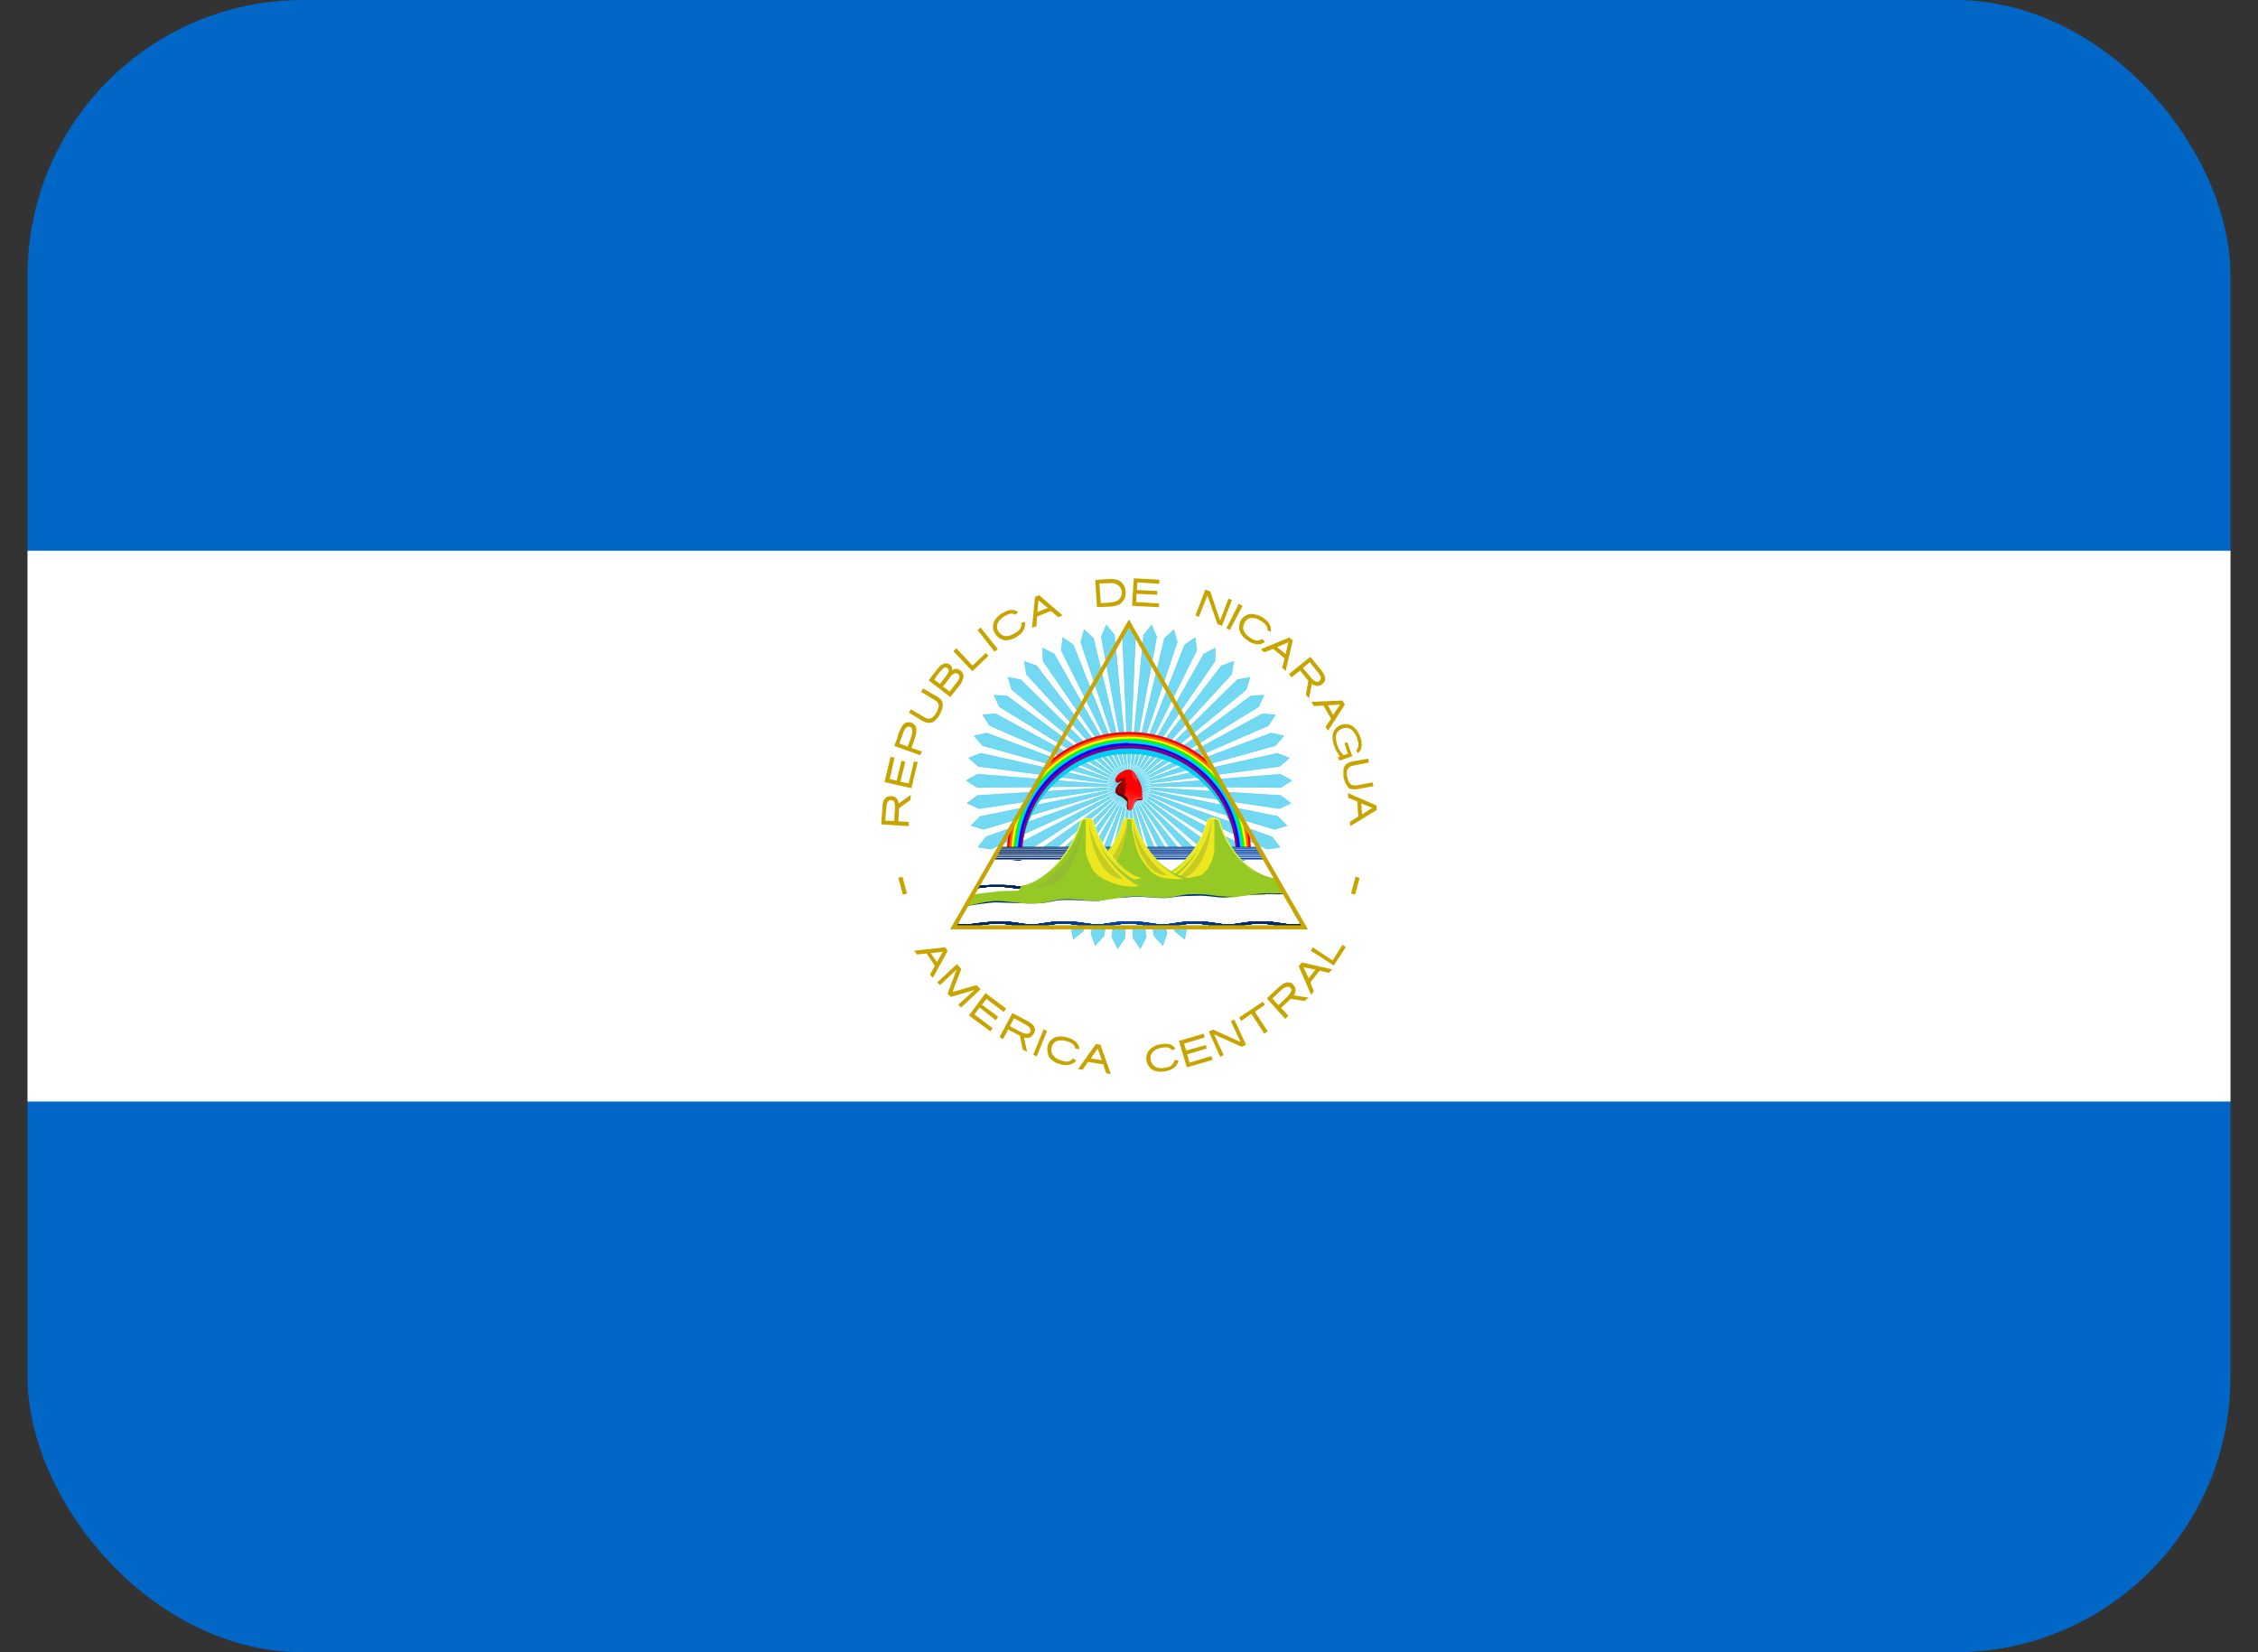 <svg width="41" height="30" viewBox="0 0 41 30" fill="none" xmlns="http://www.w3.org/2000/svg">
<rect x="0" y="0" width="41" height="30" fill="#333333" stroke="none"/>
<g clip-path="url(#clip0_351_1348)">
<path d="M0.5 0H40.5V30H0.5V0Z" fill="#0067C6"/>
<path d="M0.5 10H40.5V20H0.5V10Z" fill="white"/>
<path d="M16 14.969L16.5 15V14.925L16.312 14.912L16.325 14.675L16.531 14.525L16.538 14.431L16.319 14.588C16.312 14.537 16.281 14.481 16.231 14.463C16.181 14.45 16.131 14.45 16.087 14.481C16.038 14.519 16.025 14.581 16.025 14.637L16 14.969ZM16.075 14.9L16.094 14.65C16.1 14.613 16.106 14.562 16.144 14.537C16.152 14.532 16.161 14.529 16.17 14.527C16.18 14.526 16.189 14.527 16.198 14.53C16.207 14.533 16.216 14.538 16.222 14.545C16.229 14.552 16.234 14.56 16.238 14.569C16.262 14.631 16.25 14.7 16.244 14.769L16.238 14.906L16.075 14.9ZM16.062 14.2L16.55 14.312L16.663 13.838C16.64 13.833 16.617 13.829 16.594 13.825L16.5 14.225L16.35 14.194L16.438 13.831L16.369 13.812L16.281 14.175L16.156 14.144L16.244 13.756L16.169 13.744L16.062 14.2ZM16.238 13.544L16.712 13.713L16.738 13.644L16.55 13.581L16.625 13.363C16.637 13.3 16.65 13.238 16.619 13.175C16.604 13.156 16.585 13.14 16.564 13.129C16.542 13.118 16.518 13.113 16.494 13.113C16.431 13.113 16.394 13.156 16.369 13.206C16.331 13.269 16.306 13.344 16.288 13.419L16.238 13.544ZM16.331 13.5L16.406 13.287C16.425 13.25 16.444 13.206 16.488 13.194C16.496 13.192 16.505 13.192 16.514 13.194C16.523 13.196 16.531 13.2 16.538 13.205C16.545 13.21 16.551 13.217 16.555 13.225C16.559 13.233 16.562 13.241 16.562 13.25C16.575 13.312 16.544 13.375 16.525 13.438L16.481 13.556L16.331 13.5ZM16.5 12.938L16.769 13.1C16.819 13.125 16.881 13.137 16.938 13.113C17.005 13.066 17.058 13.001 17.087 12.925C17.113 12.863 17.137 12.787 17.1 12.725C17.062 12.662 16.994 12.637 16.931 12.6L16.762 12.5L16.725 12.562L16.975 12.713C17.019 12.738 17.05 12.775 17.044 12.831C17.031 12.889 17.006 12.942 16.969 12.988C16.944 13.025 16.894 13.056 16.844 13.05C16.794 13.037 16.75 13 16.706 12.975L16.538 12.881L16.5 12.944V12.938ZM16.863 12.356L17.256 12.656L17.444 12.419C17.481 12.363 17.506 12.294 17.488 12.231C17.476 12.207 17.458 12.187 17.436 12.171C17.415 12.156 17.389 12.146 17.363 12.144C17.331 12.144 17.3 12.162 17.288 12.169C17.3 12.113 17.256 12.062 17.212 12.05C17.15 12.031 17.087 12.069 17.05 12.113L16.925 12.269L16.863 12.356ZM16.962 12.338C17.006 12.275 17.05 12.213 17.1 12.162C17.125 12.137 17.163 12.1 17.194 12.125C17.225 12.137 17.238 12.181 17.219 12.206C17.194 12.262 17.156 12.3 17.119 12.35L17.069 12.419L16.962 12.338ZM17.125 12.463L17.269 12.275C17.294 12.25 17.331 12.213 17.369 12.225C17.406 12.231 17.431 12.269 17.419 12.306C17.4 12.369 17.35 12.419 17.306 12.475L17.244 12.556L17.119 12.463H17.125ZM17.312 11.825L17.656 12.188L17.95 11.906L17.9 11.856L17.663 12.081H17.656L17.363 11.769L17.312 11.825ZM17.75 11.438L18.056 11.831L18.119 11.787L17.806 11.394L17.75 11.438ZM18.2 11.131C18.151 11.16 18.109 11.198 18.075 11.244C18.047 11.281 18.031 11.327 18.03 11.374C18.029 11.421 18.042 11.467 18.069 11.506C18.093 11.546 18.128 11.578 18.169 11.6C18.207 11.62 18.25 11.629 18.294 11.625C18.354 11.617 18.412 11.596 18.462 11.562C18.515 11.533 18.558 11.489 18.587 11.438C18.613 11.387 18.619 11.338 18.606 11.287L18.544 11.312C18.556 11.412 18.494 11.463 18.419 11.5C18.306 11.575 18.2 11.569 18.131 11.469C18.062 11.35 18.131 11.256 18.231 11.194C18.3 11.15 18.369 11.119 18.431 11.162L18.488 11.113C18.451 11.086 18.407 11.073 18.363 11.075C18.306 11.075 18.256 11.1 18.2 11.137V11.131ZM18.794 10.838L18.738 11.4L18.819 11.369L18.831 11.194L19.081 11.094L19.219 11.206L19.294 11.175L18.869 10.806L18.794 10.838ZM18.856 10.9L19.025 11.037L18.837 11.113L18.856 10.894V10.9ZM19.887 10.525L19.919 11.025L20.188 11.012C20.262 11 20.337 10.988 20.381 10.925C20.444 10.863 20.456 10.756 20.425 10.669C20.413 10.631 20.391 10.597 20.361 10.57C20.332 10.544 20.295 10.526 20.256 10.519C20.181 10.506 20.106 10.519 20.031 10.519L19.887 10.531V10.525ZM19.962 10.594L20.181 10.588C20.221 10.586 20.261 10.597 20.294 10.619C20.344 10.656 20.375 10.713 20.369 10.775C20.366 10.81 20.352 10.843 20.33 10.87C20.308 10.897 20.278 10.916 20.244 10.925C20.206 10.938 20.163 10.938 20.125 10.944L19.988 10.95L19.962 10.594ZM20.587 10.5L20.556 11L21.044 11.025V10.956L20.631 10.931L20.637 10.781L21.012 10.8V10.731L20.644 10.713L20.65 10.575L21.05 10.6V10.525L20.581 10.5H20.587ZM21.887 10.706L21.706 11.175L21.769 11.2L21.919 10.825V10.812L21.931 10.831L22.106 11.331L22.188 11.363L22.369 10.894L22.306 10.869L22.163 11.244L22.156 11.256L22.144 11.238L21.975 10.738L21.887 10.706ZM22.562 11L22.331 11.438L22.269 11.406L22.494 10.963L22.562 11ZM22.938 11.219C22.892 11.188 22.841 11.167 22.788 11.156C22.741 11.143 22.692 11.145 22.647 11.162C22.602 11.179 22.564 11.21 22.538 11.25C22.513 11.29 22.5 11.335 22.5 11.381C22.5 11.425 22.506 11.469 22.538 11.512C22.562 11.556 22.6 11.594 22.663 11.637C22.713 11.672 22.771 11.693 22.831 11.7C22.881 11.701 22.929 11.686 22.969 11.656L22.919 11.6C22.831 11.662 22.762 11.619 22.694 11.575C22.581 11.5 22.538 11.4 22.606 11.294C22.681 11.181 22.8 11.213 22.9 11.275C22.962 11.319 23.025 11.369 23.012 11.444L23.075 11.469C23.082 11.426 23.076 11.382 23.056 11.344C23.031 11.294 22.994 11.256 22.938 11.219ZM23.413 11.575L22.894 11.787L22.956 11.844L23.119 11.781L23.325 11.956L23.281 12.125L23.344 12.181L23.475 11.631L23.413 11.575ZM23.394 11.662L23.344 11.875L23.188 11.75L23.394 11.662ZM23.794 11.925L23.406 12.238L23.45 12.3L23.606 12.175L23.756 12.363L23.712 12.613L23.769 12.681L23.819 12.419C23.863 12.45 23.925 12.469 23.975 12.444C24.019 12.419 24.062 12.381 24.062 12.331C24.062 12.262 24.019 12.206 23.981 12.156L23.794 11.925ZM23.781 12.025L23.944 12.225C23.969 12.262 24 12.312 23.969 12.35C23.95 12.387 23.9 12.387 23.869 12.363C23.806 12.319 23.769 12.256 23.719 12.2L23.656 12.131L23.781 12.025ZM24.375 12.719L23.812 12.744L23.856 12.819L24.031 12.812L24.169 13.05L24.069 13.194L24.113 13.269L24.419 12.794L24.375 12.719ZM24.331 12.794L24.206 12.981L24.113 12.806L24.331 12.794ZM24.7 13.381C24.669 13.3 24.619 13.213 24.531 13.169C24.484 13.147 24.431 13.141 24.38 13.152C24.329 13.164 24.284 13.191 24.25 13.231C24.188 13.294 24.188 13.387 24.206 13.475C24.225 13.569 24.269 13.662 24.331 13.731L24.294 13.744L24.319 13.812L24.556 13.731L24.462 13.475L24.413 13.494L24.475 13.681L24.4 13.713C24.332 13.649 24.286 13.566 24.269 13.475C24.25 13.406 24.25 13.325 24.3 13.275C24.363 13.213 24.462 13.194 24.531 13.244C24.6 13.294 24.637 13.375 24.656 13.456C24.675 13.512 24.669 13.575 24.631 13.619C24.619 13.619 24.631 13.637 24.637 13.644L24.656 13.675C24.677 13.659 24.695 13.638 24.706 13.614C24.718 13.59 24.725 13.564 24.725 13.537C24.726 13.484 24.718 13.431 24.7 13.381ZM24.844 13.775L24.562 13.825C24.519 13.831 24.478 13.848 24.444 13.875C24.417 13.899 24.399 13.933 24.394 13.969V14.119C24.413 14.181 24.431 14.225 24.456 14.262C24.475 14.3 24.5 14.325 24.531 14.325C24.572 14.336 24.615 14.336 24.656 14.325L24.938 14.275L24.925 14.206L24.65 14.256C24.525 14.281 24.488 14.219 24.462 14.106C24.444 13.994 24.462 13.919 24.581 13.9L24.856 13.844L24.844 13.775ZM24.994 14.625L24.475 14.4L24.481 14.488L24.644 14.55L24.663 14.825L24.512 14.919L24.519 15L25 14.706L24.994 14.625ZM24.919 14.669L24.731 14.787L24.719 14.588L24.919 14.669ZM16.387 15.919L16.312 15.938L16.394 16.244L16.469 16.225L16.387 15.919ZM24.613 15.919L24.688 15.938L24.606 16.244L24.531 16.225L24.613 15.919ZM17.163 17.2L16.6 17.262L16.65 17.331L16.825 17.312L16.975 17.538L16.887 17.694L16.938 17.756L17.206 17.269L17.163 17.2ZM17.119 17.281L17.012 17.469L16.9 17.306L17.119 17.281ZM17.375 17.506L17.019 17.837L17.069 17.887L17.369 17.606L17.206 18.044L17.269 18.1L17.694 17.975L17.4 18.244L17.45 18.294L17.806 17.962L17.731 17.887L17.294 18.012L17.456 17.594L17.375 17.506ZM17.894 18.031L17.594 18.438L17.981 18.725L18.025 18.669L17.694 18.419L17.788 18.294L18.081 18.525L18.125 18.462L17.831 18.244L17.913 18.137L18.225 18.375L18.269 18.312L17.894 18.031ZM18.381 18.394L18.15 18.831L18.212 18.869L18.306 18.694L18.519 18.806L18.569 19.056L18.65 19.1L18.594 18.837C18.65 18.856 18.719 18.844 18.75 18.8C18.781 18.762 18.806 18.719 18.788 18.669C18.775 18.606 18.706 18.569 18.656 18.538L18.381 18.394ZM18.413 18.488L18.637 18.613C18.675 18.637 18.719 18.669 18.712 18.712C18.712 18.756 18.669 18.775 18.631 18.769C18.556 18.756 18.494 18.712 18.431 18.681L18.337 18.631L18.413 18.488ZM18.95 18.688L18.762 19.15L18.825 19.181L19.012 18.719L18.95 18.688ZM19.4 18.844C19.348 18.825 19.293 18.816 19.238 18.819C19.189 18.82 19.143 18.836 19.105 18.865C19.066 18.894 19.038 18.935 19.025 18.981C19.014 19.024 19.014 19.07 19.025 19.113C19.025 19.163 19.05 19.2 19.087 19.238C19.131 19.276 19.182 19.304 19.238 19.319C19.296 19.339 19.358 19.344 19.419 19.331C19.468 19.322 19.512 19.295 19.544 19.256L19.481 19.219C19.419 19.3 19.337 19.281 19.256 19.25C19.131 19.206 19.062 19.125 19.1 19C19.144 18.875 19.269 18.875 19.375 18.906C19.45 18.931 19.519 18.969 19.525 19.038L19.6 19.05C19.597 19.003 19.577 18.959 19.544 18.925C19.503 18.886 19.454 18.858 19.4 18.844ZM19.9 18.956L19.575 19.413L19.656 19.425L19.756 19.281L20.031 19.325L20.087 19.488L20.169 19.5L19.981 18.969L19.9 18.956ZM19.931 19.038L20.006 19.25L19.806 19.219L19.931 19.038ZM21.075 18.962C21.012 18.969 20.969 18.988 20.925 19.019C20.884 19.043 20.851 19.079 20.832 19.123C20.813 19.167 20.808 19.216 20.819 19.262C20.825 19.306 20.844 19.344 20.881 19.387C20.906 19.419 20.944 19.438 20.994 19.45C21.038 19.462 21.1 19.462 21.169 19.45C21.231 19.438 21.294 19.413 21.331 19.375C21.368 19.343 21.392 19.298 21.4 19.25H21.325C21.306 19.35 21.231 19.375 21.15 19.387C21.019 19.413 20.919 19.369 20.894 19.244C20.869 19.113 20.975 19.05 21.081 19.025C21.163 19.012 21.238 19.006 21.281 19.069L21.344 19.044C21.32 19.006 21.285 18.978 21.244 18.962C21.188 18.948 21.13 18.948 21.075 18.962ZM21.406 18.9L21.55 19.381L22.019 19.244L21.994 19.175L21.6 19.294L21.556 19.144L21.913 19.038L21.894 18.975L21.538 19.075L21.5 18.95L21.875 18.837L21.856 18.769L21.406 18.9ZM21.95 18.731L22.156 19.188L22.219 19.156L22.044 18.781L22.531 19H22.562L22.625 18.969L22.413 18.512L22.35 18.544L22.525 18.919L22.025 18.694L21.95 18.731ZM22.5 18.475L22.538 18.538L22.712 18.413H22.725L22.956 18.769L23.019 18.725L22.788 18.375V18.369L22.969 18.244L22.931 18.188L22.5 18.475ZM23 18.125L23.337 18.5L23.394 18.444L23.262 18.3L23.438 18.137L23.688 18.175L23.762 18.113L23.494 18.075C23.525 18.031 23.538 17.962 23.506 17.913C23.481 17.869 23.444 17.831 23.387 17.837C23.325 17.837 23.262 17.887 23.219 17.925L23 18.131V18.125ZM23.1 18.131L23.288 17.956C23.325 17.931 23.375 17.9 23.413 17.925C23.456 17.944 23.456 17.994 23.431 18.025C23.394 18.087 23.337 18.131 23.281 18.188L23.212 18.25L23.1 18.125V18.131ZM23.581 17.544L23.806 18.062L23.856 18L23.794 17.837L23.962 17.625L24.131 17.663L24.188 17.6L23.637 17.475L23.581 17.544ZM23.669 17.562L23.887 17.606L23.762 17.762L23.669 17.562ZM23.8 17.262L24.219 17.531L24.438 17.194L24.375 17.156L24.206 17.425L24.2 17.438H24.194L23.837 17.2L23.8 17.262Z" fill="#C8A400"/>
<path d="M20.5 11.32L18.925 14.045L18.155 15.38H22.845L22.11 14.11L20.5 11.32Z" fill="white"/>
<path opacity="0.6" d="M20.5 11.32L20.38 11.52L20.5 14.27L20.62 11.52L20.5 11.32Z" fill="#17C0EB" stroke="#17C0EB" stroke-width="0.01"/>
<path d="M20.5 13.875H20.495L20.5 14.026L20.505 13.875H20.5Z" fill="white"/>
<path opacity="0.6" d="M23.311 13.362L23.083 13.31L20.505 14.274L23.157 13.538L23.311 13.362Z" fill="#17C0EB" stroke="#17C0EB" stroke-width="0.01"/>
<path d="M20.881 14.152L20.879 14.147L20.738 14.198L20.882 14.156L20.881 14.152Z" fill="white"/>
<path opacity="0.6" d="M22.237 16.666L22.216 16.433L20.503 14.279L22.022 16.574L22.237 16.666Z" fill="#17C0EB" stroke="#17C0EB" stroke-width="0.01"/>
<path d="M20.735 14.599L20.739 14.596L20.646 14.477L20.731 14.602L20.735 14.599Z" fill="white"/>
<path opacity="0.6" d="M18.763 16.666L18.978 16.575L20.497 14.279L18.784 16.433L18.763 16.666Z" fill="#17C0EB" stroke="#17C0EB" stroke-width="0.01"/>
<path d="M20.265 14.599L20.269 14.602L20.354 14.477L20.261 14.596L20.265 14.599Z" fill="white"/>
<path opacity="0.6" d="M17.69 13.362L17.843 13.538L20.495 14.274L17.917 13.31L17.69 13.362Z" fill="#17C0EB" stroke="#17C0EB" stroke-width="0.01"/>
<path d="M20.12 14.152L20.118 14.156L20.262 14.198L20.121 14.147L20.12 14.152Z" fill="white"/>
<path opacity="0.6" d="M20.911 11.349L20.765 11.53L20.501 14.27L21.002 11.564L20.911 11.349Z" fill="#17C0EB" stroke="#17C0EB" stroke-width="0.01"/>
<path d="M20.556 13.879L20.551 13.878L20.535 14.029L20.561 13.88L20.556 13.879Z" fill="white"/>
<path opacity="0.6" d="M23.41 13.762L23.192 13.678L20.505 14.274L23.234 13.915L23.41 13.762Z" fill="#17C0EB" stroke="#17C0EB" stroke-width="0.01"/>
<path d="M20.894 14.206L20.893 14.201L20.746 14.232L20.895 14.211L20.894 14.206Z" fill="white"/>
<path opacity="0.6" d="M21.887 16.884L21.899 16.651L20.502 14.28L21.687 16.764L21.887 16.884Z" fill="#17C0EB" stroke="#17C0EB" stroke-width="0.01"/>
<path d="M20.688 14.628L20.692 14.626L20.617 14.495L20.683 14.631L20.688 14.628Z" fill="white"/>
<path opacity="0.6" d="M18.447 16.401L18.673 16.34L20.497 14.279L18.5 16.174L18.447 16.401Z" fill="#17C0EB" stroke="#17C0EB" stroke-width="0.01"/>
<path d="M20.222 14.563L20.226 14.566L20.327 14.454L20.219 14.559L20.222 14.563Z" fill="white"/>
<path opacity="0.6" d="M17.844 12.98L17.971 13.175L20.495 14.273L18.076 12.96L17.844 12.98Z" fill="#17C0EB" stroke="#17C0EB" stroke-width="0.01"/>
<path d="M20.14 14.1L20.138 14.104L20.275 14.166L20.143 14.095L20.14 14.1Z" fill="white"/>
<path opacity="0.6" d="M21.314 11.435L21.144 11.594L20.501 14.27L21.375 11.66L21.314 11.435Z" fill="#17C0EB" stroke="#17C0EB" stroke-width="0.01"/>
<path d="M20.61 13.891L20.605 13.889L20.569 14.036L20.615 13.892L20.61 13.891Z" fill="white"/>
<path opacity="0.6" d="M23.453 14.172L23.249 14.059L20.505 14.275L23.257 14.299L23.453 14.172Z" fill="#17C0EB" stroke="#17C0EB" stroke-width="0.01"/>
<path d="M20.9 14.261L20.899 14.256L20.75 14.267L20.9 14.267L20.9 14.261Z" fill="white"/>
<path opacity="0.6" d="M21.511 17.052L21.555 16.823L20.502 14.28L21.329 16.905L21.511 17.052Z" fill="#17C0EB" stroke="#17C0EB" stroke-width="0.01"/>
<path d="M20.637 14.651L20.641 14.649L20.585 14.509L20.632 14.653L20.637 14.651Z" fill="white"/>
<path opacity="0.6" d="M18.171 16.095L18.403 16.066L20.496 14.278L18.255 15.877L18.171 16.095Z" fill="#17C0EB" stroke="#17C0EB" stroke-width="0.01"/>
<path d="M20.185 14.522L20.188 14.526L20.304 14.429L20.181 14.518L20.185 14.522Z" fill="white"/>
<path opacity="0.6" d="M18.05 12.623L18.149 12.834L20.496 14.272L18.283 12.635L18.05 12.623Z" fill="#17C0EB" stroke="#17C0EB" stroke-width="0.01"/>
<path d="M20.168 14.052L20.166 14.056L20.293 14.136L20.171 14.048L20.168 14.052Z" fill="white"/>
<path opacity="0.6" d="M21.702 11.576L21.511 11.71L20.502 14.271L21.73 11.807L21.702 11.576Z" fill="#17C0EB" stroke="#17C0EB" stroke-width="0.01"/>
<path d="M20.663 13.91L20.658 13.908L20.602 14.048L20.668 13.912L20.663 13.91Z" fill="white"/>
<path opacity="0.6" d="M23.439 14.584L23.253 14.444L20.505 14.276L23.228 14.682L23.439 14.584Z" fill="#17C0EB" stroke="#17C0EB" stroke-width="0.01"/>
<path d="M20.898 14.317L20.899 14.312L20.748 14.301L20.898 14.322L20.898 14.317Z" fill="white"/>
<path opacity="0.6" d="M21.115 17.166L21.19 16.945L20.501 14.28L20.956 16.995L21.115 17.166Z" fill="#17C0EB" stroke="#17C0EB" stroke-width="0.01"/>
<path d="M20.583 14.666L20.588 14.665L20.552 14.519L20.578 14.667L20.583 14.666Z" fill="white"/>
<path opacity="0.6" d="M17.941 15.753L18.174 15.757L20.495 14.278L18.054 15.549L17.941 15.753Z" fill="#17C0EB" stroke="#17C0EB" stroke-width="0.01"/>
<path d="M20.154 14.475L20.156 14.479L20.285 14.4L20.151 14.471L20.154 14.475Z" fill="white"/>
<path opacity="0.6" d="M18.304 12.298L18.372 12.521L20.496 14.272L18.533 12.342L18.304 12.298Z" fill="#17C0EB" stroke="#17C0EB" stroke-width="0.01"/>
<path d="M20.203 14.008L20.2 14.011L20.315 14.108L20.206 14.004L20.203 14.008Z" fill="white"/>
<path opacity="0.6" d="M22.066 11.769L21.858 11.875L20.503 14.271L22.062 12.002L22.066 11.769Z" fill="#17C0EB" stroke="#17C0EB" stroke-width="0.01"/>
<path d="M20.712 13.936L20.708 13.933L20.632 14.064L20.716 13.939L20.712 13.936Z" fill="white"/>
<path opacity="0.6" d="M23.367 14.99L23.202 14.825L20.505 14.276L23.144 15.058L23.367 14.99Z" fill="#17C0EB" stroke="#17C0EB" stroke-width="0.01"/>
<path d="M20.888 14.372L20.889 14.367L20.742 14.335L20.887 14.377L20.888 14.372Z" fill="white"/>
<path opacity="0.6" d="M20.706 17.223L20.812 17.015L20.5 14.28L20.573 17.032L20.706 17.223Z" fill="#17C0EB" stroke="#17C0EB" stroke-width="0.01"/>
<path d="M20.528 14.674L20.533 14.674L20.517 14.524L20.523 14.675L20.528 14.674Z" fill="white"/>
<path opacity="0.6" d="M17.76 15.382L17.991 15.418L20.495 14.277L17.901 15.196L17.76 15.382Z" fill="#17C0EB" stroke="#17C0EB" stroke-width="0.01"/>
<path d="M20.13 14.425L20.131 14.43L20.269 14.368L20.128 14.42L20.13 14.425Z" fill="white"/>
<path opacity="0.6" d="M18.601 12.011L18.637 12.242L20.497 14.271L18.821 12.088L18.601 12.011Z" fill="#17C0EB" stroke="#17C0EB" stroke-width="0.01"/>
<path d="M20.243 13.969L20.239 13.972L20.34 14.084L20.247 13.966L20.243 13.969Z" fill="white"/>
<path opacity="0.6" d="M22.399 12.011L22.179 12.088L20.503 14.271L22.363 12.242L22.399 12.011Z" fill="#17C0EB" stroke="#17C0EB" stroke-width="0.01"/>
<path d="M20.757 13.969L20.753 13.966L20.66 14.084L20.761 13.972L20.757 13.969Z" fill="white"/>
<path opacity="0.6" d="M23.24 15.382L23.099 15.196L20.505 14.277L23.01 15.418L23.24 15.382Z" fill="#17C0EB" stroke="#17C0EB" stroke-width="0.01"/>
<path d="M20.871 14.425L20.873 14.42L20.731 14.368L20.869 14.43L20.871 14.425Z" fill="white"/>
<path opacity="0.6" d="M20.294 17.223L20.427 17.032L20.5 14.28L20.188 17.015L20.294 17.223Z" fill="#17C0EB" stroke="#17C0EB" stroke-width="0.01"/>
<path d="M20.472 14.674L20.477 14.674L20.483 14.523L20.467 14.674L20.472 14.674Z" fill="white"/>
<path opacity="0.6" d="M17.633 14.99L17.856 15.058L20.495 14.276L17.798 14.825L17.633 14.99Z" fill="#17C0EB" stroke="#17C0EB" stroke-width="0.01"/>
<path d="M20.112 14.372L20.113 14.377L20.258 14.335L20.111 14.367L20.112 14.372Z" fill="white"/>
<path opacity="0.6" d="M18.934 11.769L18.939 12.002L20.497 14.271L19.142 11.875L18.934 11.769Z" fill="#17C0EB" stroke="#17C0EB" stroke-width="0.01"/>
<path d="M20.288 13.936L20.284 13.938L20.368 14.064L20.293 13.933L20.288 13.936Z" fill="white"/>
<path opacity="0.6" d="M22.696 12.298L22.467 12.343L20.504 14.272L22.628 12.521L22.696 12.298Z" fill="#17C0EB" stroke="#17C0EB" stroke-width="0.01"/>
<path d="M20.797 14.008L20.794 14.004L20.685 14.109L20.801 14.011L20.797 14.008Z" fill="white"/>
<path opacity="0.6" d="M23.059 15.753L22.946 15.549L20.504 14.278L22.826 15.757L23.059 15.753Z" fill="#17C0EB" stroke="#17C0EB" stroke-width="0.01"/>
<path d="M20.846 14.475L20.849 14.471L20.716 14.4L20.844 14.48L20.846 14.475Z" fill="white"/>
<path opacity="0.6" d="M19.886 17.166L20.045 16.995L20.499 14.28L19.81 16.945L19.886 17.166Z" fill="#17C0EB" stroke="#17C0EB" stroke-width="0.01"/>
<path d="M20.417 14.666L20.422 14.668L20.448 14.519L20.412 14.665L20.417 14.666Z" fill="white"/>
<path opacity="0.6" d="M17.561 14.584L17.773 14.682L20.495 14.276L17.747 14.444L17.561 14.584Z" fill="#17C0EB" stroke="#17C0EB" stroke-width="0.01"/>
<path d="M20.102 14.317L20.103 14.322L20.252 14.301L20.102 14.312L20.102 14.317Z" fill="white"/>
<path opacity="0.6" d="M19.298 11.576L19.27 11.807L20.498 14.271L19.489 11.71L19.298 11.576Z" fill="#17C0EB" stroke="#17C0EB" stroke-width="0.01"/>
<path d="M20.337 13.91L20.333 13.912L20.399 14.048L20.342 13.908L20.337 13.91Z" fill="white"/>
<path opacity="0.6" d="M22.95 12.623L22.717 12.635L20.504 14.272L22.851 12.834L22.95 12.623Z" fill="#17C0EB" stroke="#17C0EB" stroke-width="0.01"/>
<path d="M20.832 14.052L20.829 14.047L20.706 14.136L20.834 14.056L20.832 14.052Z" fill="white"/>
<path opacity="0.6" d="M22.829 16.094L22.745 15.877L20.504 14.278L22.597 16.066L22.829 16.094Z" fill="#17C0EB" stroke="#17C0EB" stroke-width="0.01"/>
<path d="M20.815 14.521L20.818 14.517L20.696 14.428L20.812 14.525L20.815 14.521Z" fill="white"/>
<path opacity="0.6" d="M19.489 17.052L19.671 16.905L20.498 14.28L19.445 16.823L19.489 17.052Z" fill="#17C0EB" stroke="#17C0EB" stroke-width="0.01"/>
<path d="M20.363 14.651L20.368 14.653L20.415 14.509L20.359 14.649L20.363 14.651Z" fill="white"/>
<path opacity="0.6" d="M17.547 14.171L17.743 14.298L20.495 14.274L17.751 14.058L17.547 14.171Z" fill="#17C0EB" stroke="#17C0EB" stroke-width="0.01"/>
<path d="M20.1 14.261L20.1 14.266L20.251 14.266L20.1 14.256L20.1 14.261Z" fill="white"/>
<path opacity="0.6" d="M19.686 11.434L19.625 11.66L20.499 14.27L19.856 11.594L19.686 11.434Z" fill="#17C0EB" stroke="#17C0EB" stroke-width="0.01"/>
<path d="M20.39 13.89L20.385 13.892L20.431 14.036L20.395 13.889L20.39 13.89Z" fill="white"/>
<path opacity="0.6" d="M23.156 12.98L22.924 12.96L20.504 14.273L23.029 13.175L23.156 12.98Z" fill="#17C0EB" stroke="#17C0EB" stroke-width="0.01"/>
<path d="M20.859 14.1L20.857 14.095L20.724 14.166L20.862 14.104L20.859 14.1Z" fill="white"/>
<path opacity="0.6" d="M22.553 16.401L22.5 16.174L20.504 14.279L22.328 16.34L22.553 16.401Z" fill="#17C0EB" stroke="#17C0EB" stroke-width="0.01"/>
<path d="M20.778 14.563L20.782 14.559L20.673 14.454L20.774 14.566L20.778 14.563Z" fill="white"/>
<path opacity="0.6" d="M19.113 16.884L19.313 16.764L20.498 14.279L19.101 16.651L19.113 16.884Z" fill="#17C0EB" stroke="#17C0EB" stroke-width="0.01"/>
<path d="M20.312 14.628L20.317 14.631L20.383 14.495L20.308 14.626L20.312 14.628Z" fill="white"/>
<path opacity="0.6" d="M17.59 13.762L17.766 13.915L20.495 14.274L17.808 13.678L17.59 13.762Z" fill="#17C0EB" stroke="#17C0EB" stroke-width="0.01"/>
<path d="M20.106 14.206L20.105 14.21L20.255 14.232L20.107 14.2L20.106 14.206Z" fill="white"/>
<path opacity="0.6" d="M20.089 11.349L19.998 11.563L20.499 14.27L20.235 11.53L20.089 11.349Z" fill="#17C0EB" stroke="#17C0EB" stroke-width="0.01"/>
<path d="M20.444 13.879L20.439 13.88L20.465 14.028L20.449 13.878L20.444 13.879Z" fill="white"/>
<path d="M20.5 13.29C19.967 13.289 19.453 13.481 19.05 13.83L18.32 15.1C18.294 15.237 18.28 15.376 18.28 15.515H18.53C18.555 15.01 18.774 14.535 19.14 14.187C19.506 13.838 19.992 13.644 20.497 13.644C21.003 13.644 21.489 13.838 21.855 14.187C22.221 14.535 22.44 15.01 22.465 15.515H22.715C22.716 15.376 22.704 15.237 22.68 15.1L21.95 13.83C21.547 13.482 21.033 13.29 20.5 13.29Z" fill="#FF0000"/>
<path d="M20.5 13.335C19.935 13.334 19.392 13.553 18.985 13.945L18.385 14.99C18.343 15.16 18.321 15.335 18.32 15.51H18.535C18.57 15.013 18.793 14.548 19.158 14.209C19.522 13.869 20.002 13.681 20.5 13.681C20.998 13.681 21.478 13.869 21.843 14.209C22.207 14.548 22.43 15.013 22.465 15.51H22.68C22.68 15.333 22.658 15.157 22.615 14.985L22.015 13.945C21.608 13.553 21.065 13.334 20.5 13.335Z" fill="#FF6600"/>
<path d="M20.5 13.375C20.198 13.374 19.899 13.438 19.623 13.561C19.348 13.684 19.101 13.864 18.9 14.09L18.465 14.84C18.396 15.058 18.362 15.286 18.365 15.515H18.53C18.556 15.01 18.774 14.535 19.14 14.187C19.506 13.838 19.992 13.644 20.498 13.644C21.003 13.644 21.489 13.838 21.855 14.187C22.221 14.535 22.44 15.01 22.465 15.515H22.64C22.64 15.28 22.6 15.055 22.535 14.845L22.095 14.09C21.895 13.865 21.649 13.685 21.374 13.561C21.099 13.438 20.802 13.375 20.5 13.375Z" fill="#FFFF00"/>
<path d="M20.5 13.415C20.155 13.415 19.816 13.5 19.511 13.662C19.207 13.824 18.947 14.059 18.755 14.345L18.615 14.59C18.474 14.878 18.4 15.194 18.4 15.515H18.535C18.571 15.018 18.793 14.553 19.158 14.214C19.522 13.874 20.002 13.685 20.5 13.685C20.998 13.685 21.478 13.874 21.843 14.214C22.207 14.553 22.43 15.018 22.465 15.515H22.6C22.6 15.194 22.527 14.878 22.385 14.59L22.245 14.34C22.053 14.054 21.793 13.819 21.489 13.657C21.185 13.495 20.845 13.41 20.5 13.41V13.415Z" fill="#00FF00"/>
<path d="M20.5 13.45C20.229 13.45 19.961 13.504 19.711 13.607C19.46 13.711 19.233 13.864 19.042 14.055C18.85 14.247 18.699 14.475 18.596 14.725C18.492 14.976 18.439 15.244 18.44 15.515H18.535C18.571 15.018 18.793 14.553 19.158 14.214C19.522 13.874 20.002 13.685 20.5 13.685C20.998 13.685 21.478 13.874 21.843 14.214C22.207 14.553 22.43 15.018 22.465 15.515H22.56C22.561 15.244 22.508 14.976 22.405 14.725C22.302 14.475 22.15 14.247 21.959 14.055C21.767 13.864 21.54 13.711 21.29 13.607C21.039 13.504 20.771 13.45 20.5 13.45Z" fill="#00CCFF"/>
<path d="M20.5 13.49C19.965 13.49 19.451 13.703 19.072 14.082C18.693 14.461 18.48 14.975 18.48 15.51H18.55C18.55 14.993 18.756 14.497 19.121 14.131C19.487 13.766 19.983 13.56 20.5 13.56C21.017 13.56 21.513 13.766 21.879 14.131C22.245 14.497 22.45 14.993 22.45 15.51H22.52C22.518 14.976 22.304 14.465 21.925 14.088C21.547 13.712 21.034 13.5 20.5 13.5V13.49Z" fill="#0000FF"/>
<path d="M20.5 13.535C20.237 13.535 19.977 13.587 19.734 13.689C19.492 13.791 19.272 13.94 19.087 14.127C18.903 14.315 18.758 14.537 18.661 14.782C18.563 15.026 18.515 15.287 18.52 15.55H18.56V15.51C18.565 14.995 18.775 14.504 19.142 14.144C19.51 13.784 20.006 13.585 20.52 13.59C21.035 13.595 21.526 13.805 21.886 14.172C22.246 14.54 22.445 15.036 22.44 15.55H22.48V15.51C22.48 15.25 22.429 14.992 22.329 14.752C22.23 14.512 22.084 14.294 21.9 14.11C21.716 13.926 21.498 13.78 21.258 13.681C21.018 13.581 20.76 13.53 20.5 13.53V13.535Z" fill="#800080"/>
<path d="M20.52 14.405C20.485 14.405 20.46 14.38 20.43 14.375C20.416 14.388 20.405 14.404 20.398 14.423C20.392 14.441 20.391 14.461 20.395 14.48C20.41 14.485 20.41 14.5 20.44 14.525C20.47 14.55 20.465 14.56 20.46 14.625C20.46 14.645 20.465 14.7 20.49 14.705C20.515 14.71 20.54 14.69 20.545 14.645C20.55 14.61 20.565 14.585 20.58 14.565C20.595 14.47 20.57 14.435 20.52 14.405Z" fill="#510000"/>
<path d="M20.36 14.175C20.33 14.175 20.28 14.225 20.26 14.2C20.25 14.185 20.245 14.155 20.26 14.13C20.283 14.08 20.322 14.04 20.37 14.015C20.485 13.945 20.565 13.965 20.62 14.065C20.675 14.155 20.73 14.255 20.735 14.335C20.735 14.36 20.75 14.405 20.725 14.43C20.66 14.5 20.495 14.355 20.4 14.38C20.37 14.385 20.33 14.41 20.3 14.39C20.28 14.375 20.3 14.34 20.315 14.325C20.345 14.3 20.39 14.205 20.385 14.165C20.385 14.145 20.385 14.175 20.36 14.175Z" fill="#FF0000"/>
<path d="M20.35 14.13C20.29 14.15 20.3 14.18 20.27 14.205C20.28 14.21 20.31 14.22 20.34 14.19C20.35 14.18 20.365 14.175 20.375 14.175L20.34 14.21C20.31 14.235 20.286 14.265 20.27 14.3C20.255 14.34 20.25 14.385 20.255 14.39C20.255 14.39 20.275 14.43 20.33 14.45C20.43 14.49 20.45 14.575 20.555 14.575C20.635 14.575 20.625 14.52 20.69 14.53C20.74 14.54 20.775 14.495 20.72 14.47C20.631 14.453 20.539 14.453 20.45 14.47C20.43 14.27 20.45 14.34 20.445 14.25C20.44 14.165 20.41 14.16 20.445 14.085C20.42 14.135 20.385 14.125 20.345 14.125L20.35 14.13Z" fill="url(#paint0_linear_351_1348)"/>
<path d="M20.55 13.99L20.545 14.02L20.56 14.07L20.57 14.12C20.57 14.135 20.59 14.14 20.605 14.15C20.626 14.165 20.605 14.2 20.621 14.205C20.631 14.205 20.646 14.155 20.646 14.145V14.11C20.638 14.095 20.63 14.08 20.621 14.065C20.617 14.06 20.614 14.055 20.611 14.05C20.599 14.033 20.586 14.018 20.57 14.005C20.565 14.002 20.56 13.998 20.555 13.995L20.545 13.99H20.55Z" fill="#FF2A2A"/>
<path d="M20.565 14.37L20.465 14.335C20.4 14.315 20.335 14.275 20.29 14.295C20.275 14.3 20.275 14.315 20.27 14.34C20.27 14.365 20.245 14.405 20.27 14.39C20.3 14.37 20.39 14.43 20.42 14.445C20.435 14.455 20.47 14.475 20.475 14.495C20.485 14.525 20.475 14.585 20.475 14.615C20.475 14.64 20.485 14.705 20.51 14.715C20.54 14.72 20.565 14.695 20.575 14.65C20.59 14.605 20.595 14.58 20.615 14.555C20.635 14.53 20.655 14.515 20.68 14.51C20.71 14.51 20.75 14.535 20.75 14.5C20.75 14.48 20.73 14.46 20.74 14.43C20.745 14.405 20.72 14.41 20.695 14.4L20.56 14.37H20.565Z" fill="url(#paint1_linear_351_1348)"/>
<path d="M20.42 14.445C20.4 14.435 20.305 14.37 20.27 14.395C20.255 14.395 20.25 14.395 20.25 14.38L20.26 14.335C20.26 14.32 20.27 14.295 20.285 14.285C20.32 14.255 20.4 14.31 20.44 14.325L20.42 14.445Z" fill="#910000"/>
<path d="M20.59 14.57C20.635 14.49 20.665 14.5 20.72 14.5C20.74 14.5 20.745 14.485 20.74 14.465C20.725 14.495 20.655 14.465 20.615 14.48C20.54 14.515 20.555 14.665 20.515 14.68C20.555 14.715 20.57 14.595 20.59 14.57Z" fill="#FF3A3A"/>
<path d="M18.155 15.38L17.655 16.245H23.35L22.85 15.385H18.16L18.155 15.38Z" fill="white"/>
<path d="M17.985 16.07C17.907 16.07 17.828 16.075 17.75 16.085L17.725 16.13C17.845 16.115 17.96 16.095 18.085 16.095C18.245 16.095 18.395 16.135 18.57 16.135H18.8C18.975 16.135 19.12 16.095 19.285 16.095C19.45 16.095 19.6 16.135 19.775 16.135H20.005C20.18 16.135 20.325 16.095 20.49 16.095C20.655 16.095 20.805 16.135 20.98 16.135H21.205C21.38 16.135 21.53 16.095 21.695 16.095C21.86 16.095 22.01 16.135 22.185 16.135H22.41C22.585 16.135 22.735 16.095 22.9 16.095C23.03 16.095 23.15 16.12 23.275 16.13L23.25 16.08C23.177 16.072 23.104 16.069 23.03 16.07H22.805C22.63 16.07 22.48 16.105 22.315 16.11C22.15 16.11 22 16.07 21.825 16.07H21.6C21.425 16.07 21.275 16.105 21.11 16.11C20.945 16.11 20.795 16.07 20.62 16.07H20.4C20.225 16.07 20.075 16.105 19.91 16.11C19.745 16.11 19.595 16.07 19.42 16.07H19.195C19.02 16.07 18.87 16.105 18.705 16.11C18.54 16.11 18.395 16.07 18.22 16.07H17.99H17.985Z" fill="url(#paint2_linear_351_1348)"/>
<path d="M17.985 16.07C17.907 16.07 17.828 16.075 17.75 16.085L17.725 16.13C17.845 16.115 17.96 16.095 18.085 16.095C18.245 16.095 18.395 16.135 18.57 16.135H18.8C18.975 16.135 19.12 16.095 19.285 16.095C19.45 16.095 19.6 16.135 19.775 16.135H20.005C20.18 16.135 20.325 16.095 20.49 16.095C20.655 16.095 20.805 16.135 20.98 16.135H21.205C21.38 16.135 21.53 16.095 21.695 16.095C21.86 16.095 22.01 16.135 22.185 16.135H22.41C22.585 16.135 22.735 16.095 22.9 16.095C23.03 16.095 23.15 16.12 23.275 16.13L23.25 16.08C23.177 16.072 23.104 16.069 23.03 16.07H22.805C22.63 16.07 22.48 16.105 22.315 16.11C22.15 16.11 22 16.07 21.825 16.07H21.6C21.425 16.07 21.275 16.105 21.11 16.11C20.945 16.11 20.795 16.07 20.62 16.07H20.4C20.225 16.07 20.075 16.105 19.91 16.11C19.745 16.11 19.595 16.07 19.42 16.07H19.195C19.02 16.07 18.87 16.105 18.705 16.11C18.54 16.11 18.395 16.07 18.22 16.07H17.99H17.985Z" fill="url(#paint3_linear_351_1348)"/>
<path d="M17.985 16.07C17.907 16.07 17.828 16.075 17.75 16.085L17.725 16.13C17.845 16.115 17.96 16.095 18.085 16.095C18.245 16.095 18.395 16.135 18.57 16.135H18.8C18.975 16.135 19.12 16.095 19.285 16.095C19.45 16.095 19.6 16.135 19.775 16.135H20.005C20.18 16.135 20.325 16.095 20.49 16.095C20.655 16.095 20.805 16.135 20.98 16.135H21.205C21.38 16.135 21.53 16.095 21.695 16.095C21.86 16.095 22.01 16.135 22.185 16.135H22.41C22.585 16.135 22.735 16.095 22.9 16.095C23.03 16.095 23.15 16.12 23.275 16.13L23.25 16.08C23.177 16.072 23.104 16.069 23.03 16.07H22.805C22.63 16.07 22.48 16.105 22.315 16.11C22.15 16.11 22 16.07 21.825 16.07H21.6C21.425 16.07 21.275 16.105 21.11 16.11C20.945 16.11 20.795 16.07 20.62 16.07H20.4C20.225 16.07 20.075 16.105 19.91 16.11C19.745 16.11 19.595 16.07 19.42 16.07H19.195C19.02 16.07 18.87 16.105 18.705 16.11C18.54 16.11 18.395 16.07 18.22 16.07H17.99H17.985Z" fill="url(#paint4_linear_351_1348)"/>
<path d="M17.985 16.07C17.907 16.07 17.828 16.075 17.75 16.085L17.725 16.13C17.845 16.115 17.96 16.095 18.085 16.095C18.245 16.095 18.395 16.135 18.57 16.135H18.8C18.975 16.135 19.12 16.095 19.285 16.095C19.45 16.095 19.6 16.135 19.775 16.135H20.005C20.18 16.135 20.325 16.095 20.49 16.095C20.655 16.095 20.805 16.135 20.98 16.135H21.205C21.38 16.135 21.53 16.095 21.695 16.095C21.86 16.095 22.01 16.135 22.185 16.135H22.41C22.585 16.135 22.735 16.095 22.9 16.095C23.03 16.095 23.15 16.12 23.275 16.13L23.25 16.08C23.177 16.072 23.104 16.069 23.03 16.07H22.805C22.63 16.07 22.48 16.105 22.315 16.11C22.15 16.11 22 16.07 21.825 16.07H21.6C21.425 16.07 21.275 16.105 21.11 16.11C20.945 16.11 20.795 16.07 20.62 16.07H20.4C20.225 16.07 20.075 16.105 19.91 16.11C19.745 16.11 19.595 16.07 19.42 16.07H19.195C19.02 16.07 18.87 16.105 18.705 16.11C18.54 16.11 18.395 16.07 18.22 16.07H17.99H17.985Z" fill="url(#paint5_linear_351_1348)"/>
<path d="M17.985 16.07C17.907 16.07 17.828 16.075 17.75 16.085L17.725 16.13C17.845 16.115 17.96 16.095 18.085 16.095C18.245 16.095 18.395 16.135 18.57 16.135H18.8C18.975 16.135 19.12 16.095 19.285 16.095C19.45 16.095 19.6 16.135 19.775 16.135H20.005C20.18 16.135 20.325 16.095 20.49 16.095C20.655 16.095 20.805 16.135 20.98 16.135H21.205C21.38 16.135 21.53 16.095 21.695 16.095C21.86 16.095 22.01 16.135 22.185 16.135H22.41C22.585 16.135 22.735 16.095 22.9 16.095C23.03 16.095 23.15 16.12 23.275 16.13L23.25 16.08C23.177 16.072 23.104 16.069 23.03 16.07H22.805C22.63 16.07 22.48 16.105 22.315 16.11C22.15 16.11 22 16.07 21.825 16.07H21.6C21.425 16.07 21.275 16.105 21.11 16.11C20.945 16.11 20.795 16.07 20.62 16.07H20.4C20.225 16.07 20.075 16.105 19.91 16.11C19.745 16.11 19.595 16.07 19.42 16.07H19.195C19.02 16.07 18.87 16.105 18.705 16.11C18.54 16.11 18.395 16.07 18.22 16.07H17.99H17.985Z" fill="url(#paint6_linear_351_1348)"/>
<path d="M17.985 16.07C17.907 16.07 17.828 16.075 17.75 16.085L17.725 16.13C17.845 16.115 17.96 16.095 18.085 16.095C18.245 16.095 18.395 16.135 18.57 16.135H18.8C18.975 16.135 19.12 16.095 19.285 16.095C19.45 16.095 19.6 16.135 19.775 16.135H20.005C20.18 16.135 20.325 16.095 20.49 16.095C20.655 16.095 20.805 16.135 20.98 16.135H21.205C21.38 16.135 21.53 16.095 21.695 16.095C21.86 16.095 22.01 16.135 22.185 16.135H22.41C22.585 16.135 22.735 16.095 22.9 16.095C23.03 16.095 23.15 16.12 23.275 16.13L23.25 16.08C23.177 16.072 23.104 16.069 23.03 16.07H22.805C22.63 16.07 22.48 16.105 22.315 16.11C22.15 16.11 22 16.07 21.825 16.07H21.6C21.425 16.07 21.275 16.105 21.11 16.11C20.945 16.11 20.795 16.07 20.62 16.07H20.4C20.225 16.07 20.075 16.105 19.91 16.11C19.745 16.11 19.595 16.07 19.42 16.07H19.195C19.02 16.07 18.87 16.105 18.705 16.11C18.54 16.11 18.395 16.07 18.22 16.07H17.99H17.985Z" fill="url(#paint7_linear_351_1348)"/>
<path d="M17.985 16.07C17.907 16.07 17.828 16.075 17.75 16.085L17.725 16.13C17.845 16.115 17.96 16.095 18.085 16.095C18.245 16.095 18.395 16.135 18.57 16.135H18.8C18.975 16.135 19.12 16.095 19.285 16.095C19.45 16.095 19.6 16.135 19.775 16.135H20.005C20.18 16.135 20.325 16.095 20.49 16.095C20.655 16.095 20.805 16.135 20.98 16.135H21.205C21.38 16.135 21.53 16.095 21.695 16.095C21.86 16.095 22.01 16.135 22.185 16.135H22.41C22.585 16.135 22.735 16.095 22.9 16.095C23.03 16.095 23.15 16.12 23.275 16.13L23.25 16.08C23.177 16.072 23.104 16.069 23.03 16.07H22.805C22.63 16.07 22.48 16.105 22.315 16.11C22.15 16.11 22 16.07 21.825 16.07H21.6C21.425 16.07 21.275 16.105 21.11 16.11C20.945 16.11 20.795 16.07 20.62 16.07H20.4C20.225 16.07 20.075 16.105 19.91 16.11C19.745 16.11 19.595 16.07 19.42 16.07H19.195C19.02 16.07 18.87 16.105 18.705 16.11C18.54 16.11 18.395 16.07 18.22 16.07H17.99H17.985Z" fill="url(#paint8_linear_351_1348)"/>
<path d="M17.985 16.07C17.907 16.07 17.828 16.075 17.75 16.085L17.725 16.13C17.845 16.115 17.96 16.095 18.085 16.095C18.245 16.095 18.395 16.135 18.57 16.135H18.8C18.975 16.135 19.12 16.095 19.285 16.095C19.45 16.095 19.6 16.135 19.775 16.135H20.005C20.18 16.135 20.325 16.095 20.49 16.095C20.655 16.095 20.805 16.135 20.98 16.135H21.205C21.38 16.135 21.53 16.095 21.695 16.095C21.86 16.095 22.01 16.135 22.185 16.135H22.41C22.585 16.135 22.735 16.095 22.9 16.095C23.03 16.095 23.15 16.12 23.275 16.13L23.25 16.08C23.177 16.072 23.104 16.069 23.03 16.07H22.805C22.63 16.07 22.48 16.105 22.315 16.11C22.15 16.11 22 16.07 21.825 16.07H21.6C21.425 16.07 21.275 16.105 21.11 16.11C20.945 16.11 20.795 16.07 20.62 16.07H20.4C20.225 16.07 20.075 16.105 19.91 16.11C19.745 16.11 19.595 16.07 19.42 16.07H19.195C19.02 16.07 18.87 16.105 18.705 16.11C18.54 16.11 18.395 16.07 18.22 16.07H17.99H17.985Z" fill="url(#paint9_linear_351_1348)"/>
<path d="M17.985 16.07C17.907 16.07 17.828 16.075 17.75 16.085L17.725 16.13C17.845 16.115 17.96 16.095 18.085 16.095C18.245 16.095 18.395 16.135 18.57 16.135H18.8C18.975 16.135 19.12 16.095 19.285 16.095C19.45 16.095 19.6 16.135 19.775 16.135H20.005C20.18 16.135 20.325 16.095 20.49 16.095C20.655 16.095 20.805 16.135 20.98 16.135H21.205C21.38 16.135 21.53 16.095 21.695 16.095C21.86 16.095 22.01 16.135 22.185 16.135H22.41C22.585 16.135 22.735 16.095 22.9 16.095C23.03 16.095 23.15 16.12 23.275 16.13L23.25 16.08C23.177 16.072 23.104 16.069 23.03 16.07H22.805C22.63 16.07 22.48 16.105 22.315 16.11C22.15 16.11 22 16.07 21.825 16.07H21.6C21.425 16.07 21.275 16.105 21.11 16.11C20.945 16.11 20.795 16.07 20.62 16.07H20.4C20.225 16.07 20.075 16.105 19.91 16.11C19.745 16.11 19.595 16.07 19.42 16.07H19.195C19.02 16.07 18.87 16.105 18.705 16.11C18.54 16.11 18.395 16.07 18.22 16.07H17.99H17.985Z" fill="url(#paint10_linear_351_1348)"/>
<path d="M18.16 15.375V15.385H22.845L22.84 15.375H18.16ZM18.15 15.39L18.145 15.405H22.85L22.845 15.39H18.145H18.15ZM18.14 15.41L18.13 15.425H22.87L22.86 15.41H18.14ZM18.125 15.435L18.11 15.46H22.89L22.875 15.435H18.125ZM18.105 15.47L18.09 15.495H22.91L22.895 15.47H18.105ZM18.085 15.505L18.075 15.525H22.925L22.915 15.505H18.085ZM18.065 15.54L18.055 15.56H22.95L22.935 15.54H18.065ZM18.045 15.575L18.03 15.605H22.97L22.955 15.575H18.05H18.045Z" fill="url(#paint11_linear_351_1348)"/>
<path d="M18.37 15.615C18.54 15.65 18.555 15.615 18.555 15.615H18.37ZM22.445 15.615C22.445 15.615 22.46 15.65 22.63 15.615H22.445Z" fill="url(#paint12_linear_351_1348)"/>
<path d="M22.03 14.85C21.945 14.85 21.92 14.895 21.92 14.895C21.785 15.425 21.33 15.96 20.79 15.96H20.39V16.5H23.46L23.15 15.95C22.665 15.88 22.27 15.385 22.145 14.895C22.145 14.895 22.115 14.85 22.03 14.85Z" fill="url(#paint13_linear_351_1348)"/>
<path d="M22.03 14.875C21.99 14.875 21.97 14.88 21.955 14.89L21.94 14.905C21.865 15.182 21.721 15.435 21.52 15.64C21.32 15.845 21.07 15.985 20.79 15.985H20.405V16.48H23.45L23.165 15.98C22.93 15.945 22.715 15.82 22.545 15.64C22.345 15.435 22.2 15.182 22.125 14.905L22.11 14.89C22.086 14.877 22.058 14.872 22.03 14.875Z" fill="#97C924"/>
<path d="M22.03 14.875H22.05V15.415C22.045 15.529 22.011 15.639 21.95 15.735C21.925 15.815 21.9 15.785 21.835 15.88C21.751 15.909 21.664 15.929 21.575 15.94C21.45 15.96 21.175 15.98 21.03 15.945C21.216 15.888 21.385 15.785 21.52 15.645C21.557 15.605 21.592 15.564 21.625 15.52C21.681 15.451 21.731 15.377 21.775 15.3L21.825 15.2C21.849 15.153 21.871 15.105 21.89 15.055C21.909 15.006 21.926 14.956 21.94 14.905L21.955 14.89L21.985 14.88L22.035 14.875H22.03Z" fill="#EDE71F"/>
<path d="M22 14.945C21.975 15.245 21.885 15.605 21.665 15.835C21.585 15.9 21.48 15.965 21.385 15.95C21.72 15.675 21.925 15.25 21.995 14.945H22Z" fill="#C6CB24"/>
<path d="M21.725 15.465C21.675 15.6 21.485 15.8 21.285 15.965H21.14C21.265 15.955 21.555 15.715 21.725 15.465Z" fill="#9ECB34"/>
<path d="M22.03 14.85C21.945 14.85 21.92 14.895 21.92 14.895C21.785 15.425 21.33 15.96 20.79 15.96H20.39V16.5H23.46L23.15 15.95C22.665 15.88 22.27 15.385 22.145 14.895C22.145 14.895 22.115 14.85 22.03 14.85Z" fill="url(#paint14_linear_351_1348)"/>
<path d="M22.03 14.875C21.99 14.875 21.97 14.88 21.955 14.89L21.94 14.905C21.865 15.182 21.721 15.435 21.52 15.64C21.32 15.845 21.07 15.985 20.79 15.985H20.405V16.48H23.45L23.165 15.98C22.93 15.945 22.715 15.82 22.545 15.64C22.345 15.435 22.2 15.182 22.125 14.905L22.11 14.89C22.086 14.877 22.058 14.872 22.03 14.875Z" fill="#97C924"/>
<path d="M22.03 14.875H22.05V15.415C22.045 15.529 22.011 15.639 21.95 15.735C21.925 15.815 21.9 15.785 21.835 15.88C21.751 15.909 21.664 15.929 21.575 15.94C21.45 15.96 21.175 15.98 21.03 15.945C21.216 15.888 21.385 15.785 21.52 15.645C21.557 15.605 21.592 15.564 21.625 15.52C21.681 15.451 21.731 15.377 21.775 15.3L21.825 15.2C21.849 15.153 21.871 15.105 21.89 15.055C21.909 15.006 21.926 14.956 21.94 14.905L21.955 14.89L21.985 14.88L22.035 14.875H22.03Z" fill="#EDE71F"/>
<path d="M22 14.945C21.975 15.245 21.885 15.605 21.665 15.835C21.585 15.9 21.48 15.965 21.385 15.95C21.72 15.675 21.925 15.25 21.995 14.945H22Z" fill="#C6CB24"/>
<path d="M21.725 15.465C21.675 15.6 21.485 15.8 21.285 15.965H21.14C21.265 15.955 21.555 15.715 21.725 15.465Z" fill="#9ECB34"/>
<path d="M20.61 14.9C20.75 15.425 21.2 15.96 21.74 15.96H22.145V16.5H18.855V15.96H19.255C19.795 15.96 20.25 15.425 20.385 14.895C20.385 14.895 20.415 14.855 20.5 14.855C20.585 14.855 20.61 14.895 20.61 14.895V14.9Z" fill="url(#paint15_linear_351_1348)"/>
<path d="M20.5 14.875C20.54 14.875 20.56 14.885 20.575 14.89L20.59 14.905C20.665 15.182 20.81 15.435 21.01 15.64C21.21 15.845 21.46 15.985 21.74 15.985H22.125V16.48H18.875V15.98H19.26C19.535 15.98 19.79 15.845 19.99 15.64C20.189 15.435 20.331 15.182 20.405 14.905L20.42 14.89C20.445 14.878 20.473 14.873 20.5 14.875Z" fill="#97C924"/>
<path d="M20.465 14.875C20.46 14.875 20.455 14.875 20.45 14.875L20.42 14.89L20.405 14.905C20.391 14.956 20.374 15.006 20.355 15.055C20.337 15.106 20.317 15.156 20.295 15.205C20.279 15.238 20.263 15.269 20.245 15.3C20.201 15.378 20.151 15.451 20.095 15.52C20.062 15.562 20.027 15.602 19.99 15.64C19.855 15.782 19.687 15.887 19.5 15.945C19.64 15.98 19.7 15.945 19.825 15.925C19.925 15.91 20.035 15.895 20.125 15.865C20.2 15.765 20.175 15.8 20.2 15.72C20.26 15.61 20.35 15.51 20.37 15.385C20.45 15.235 20.465 14.955 20.465 14.875Z" fill="#EDE71F"/>
<path d="M20.465 14.945C20.445 15.245 20.35 15.605 20.13 15.835C20.05 15.9 19.95 15.965 19.85 15.95C20.19 15.675 20.395 15.25 20.465 14.945Z" fill="#C6CB24"/>
<path d="M20.19 15.465C20.081 15.662 19.931 15.832 19.75 15.965H19.61C19.735 15.955 20.02 15.715 20.19 15.465Z" fill="#9ECB34"/>
<path d="M20.55 14.88L20.575 14.89L20.595 14.905C20.609 14.956 20.626 15.006 20.645 15.055C20.663 15.106 20.683 15.156 20.705 15.205L20.755 15.3C20.799 15.378 20.849 15.451 20.905 15.52C20.938 15.562 20.973 15.602 21.01 15.64C21.144 15.788 21.312 15.899 21.5 15.965C21.135 15.965 20.98 15.935 20.85 15.765C20.755 15.665 20.684 15.546 20.64 15.415C20.615 15.315 20.54 15.09 20.545 14.88H20.55Z" fill="#EDE71F"/>
<path d="M20.575 14.945C20.595 15.245 20.685 15.545 20.905 15.775C20.985 15.845 21.085 15.905 21.185 15.89C20.871 15.662 20.653 15.325 20.575 14.945Z" fill="#C6CB24"/>
<path d="M19.74 14.85C19.65 14.85 19.625 14.895 19.625 14.895C19.5 15.385 19.035 16.01 18.55 16.085L18.31 16.5H20.76V15.935C20.32 15.815 19.965 15.35 19.85 14.895C19.85 14.895 19.825 14.855 19.735 14.855L19.74 14.85Z" fill="url(#paint16_linear_351_1348)"/>
<path d="M19.74 14.875C19.7 14.875 19.675 14.885 19.66 14.89L19.645 14.905C19.561 15.18 19.423 15.435 19.24 15.655C19.07 15.87 18.755 16.085 18.54 16.105L18.325 16.48H20.725V15.945C20.545 15.886 20.382 15.783 20.25 15.645C20.049 15.439 19.904 15.184 19.83 14.905L19.815 14.89C19.792 14.879 19.766 14.873 19.74 14.875Z" fill="#97C924"/>
<path d="M19.67 14.945C19.64 15.395 19.39 15.97 19.105 16.065C19.01 16.1 18.85 16.11 18.795 16.115C19.016 15.993 19.208 15.825 19.36 15.624C19.511 15.422 19.619 15.191 19.675 14.945H19.67Z" fill="#93BC30"/>
<path d="M19.74 14.875H19.715V15.415C19.715 15.53 19.76 15.625 19.815 15.735L19.825 15.76C19.85 15.815 19.865 15.835 19.94 15.895C20.155 16.048 20.417 16.119 20.68 16.095C20.625 16.05 20.565 16.01 20.51 15.975L20.735 15.95C20.55 15.89 20.383 15.783 20.25 15.64C20.226 15.616 20.203 15.591 20.18 15.565L20.15 15.525C20.091 15.454 20.037 15.379 19.99 15.3C19.972 15.267 19.956 15.234 19.94 15.2C19.909 15.137 19.883 15.072 19.86 15.005C19.849 14.972 19.839 14.939 19.83 14.905L19.815 14.89C19.806 14.885 19.796 14.882 19.785 14.88C19.769 14.876 19.752 14.874 19.735 14.875H19.74Z" fill="#EDE71F"/>
<path d="M19.77 14.945C19.795 15.245 19.885 15.605 20.105 15.835C20.185 15.9 20.285 15.965 20.385 15.95C20.08 15.688 19.865 15.336 19.77 14.945Z" fill="#CCD11E"/>
<path d="M19.98 15.365C20.142 15.682 20.397 15.942 20.71 16.11H20.835C20.615 15.99 20.26 15.82 19.985 15.36L19.98 15.365Z" fill="#9ECB34"/>
<path d="M19.74 14.85C19.65 14.85 19.625 14.895 19.625 14.895C19.5 15.385 19.035 16.01 18.55 16.085L18.31 16.5H20.76V15.935C20.32 15.815 19.965 15.35 19.85 14.895C19.85 14.895 19.825 14.855 19.735 14.855L19.74 14.85Z" fill="url(#paint17_linear_351_1348)"/>
<path d="M19.74 14.875C19.7 14.875 19.675 14.885 19.66 14.89L19.645 14.905C19.561 15.18 19.423 15.435 19.24 15.655C19.07 15.87 18.755 16.085 18.54 16.105L18.325 16.48H20.725V15.945C20.545 15.886 20.382 15.783 20.25 15.645C20.049 15.439 19.904 15.184 19.83 14.905L19.815 14.89C19.792 14.879 19.766 14.873 19.74 14.875Z" fill="#97C924"/>
<path d="M19.67 14.945C19.64 15.395 19.39 15.97 19.105 16.065C19.01 16.1 18.85 16.11 18.795 16.115C19.016 15.993 19.208 15.825 19.36 15.624C19.511 15.422 19.619 15.191 19.675 14.945H19.67Z" fill="#93BC30"/>
<path d="M19.74 14.875H19.715V15.415C19.715 15.53 19.76 15.625 19.815 15.735L19.825 15.76C19.85 15.815 19.865 15.835 19.94 15.895C20.155 16.048 20.417 16.119 20.68 16.095C20.625 16.05 20.565 16.01 20.51 15.975L20.735 15.95C20.55 15.89 20.383 15.783 20.25 15.64C20.226 15.616 20.203 15.591 20.18 15.565L20.15 15.525C20.091 15.454 20.037 15.379 19.99 15.3C19.972 15.267 19.956 15.234 19.94 15.2C19.909 15.137 19.883 15.072 19.86 15.005C19.849 14.972 19.839 14.939 19.83 14.905L19.815 14.89C19.806 14.885 19.796 14.882 19.785 14.88C19.769 14.876 19.752 14.874 19.735 14.875H19.74Z" fill="#EDE71F"/>
<path d="M19.77 14.945C19.795 15.245 19.885 15.605 20.105 15.835C20.185 15.9 20.285 15.965 20.385 15.95C20.08 15.688 19.865 15.336 19.77 14.945Z" fill="#C6CB24"/>
<path d="M19.98 15.365C20.142 15.682 20.397 15.942 20.71 16.11H20.835C20.615 15.99 20.26 15.82 19.985 15.36L19.98 15.365Z" fill="#9ECB34"/>
<path d="M23.325 16.235C23.295 16.245 23.105 16.225 23.005 16.235L22.94 16.25H22.775C22.595 16.25 22.44 16.3 22.27 16.3C22.1 16.3 21.945 16.25 21.77 16.25H21.6C21.42 16.25 21.265 16.3 21.095 16.3C20.925 16.3 20.77 16.25 20.595 16.25H20.425C20.245 16.25 20.09 16.3 19.925 16.3C19.75 16.3 19.6 16.25 19.42 16.25H19.25C19.07 16.25 18.92 16.3 18.75 16.3C18.575 16.3 18.425 16.25 18.245 16.25H18.075C17.935 16.25 17.765 16.28 17.63 16.29L17.315 16.835H23.685L23.325 16.235Z" fill="white"/>
<path d="M22.9 16.155H22.87C22.71 16.16 22.59 16.21 22.31 16.21C22.03 16.21 22 16.16 21.68 16.17C21.38 16.17 21.26 16.23 21.095 16.23C20.935 16.23 20.675 16.195 20.47 16.215C20.27 16.235 20.03 16.28 19.87 16.28C19.675 16.28 19.48 16.245 19.28 16.265C19.075 16.285 18.98 16.34 18.725 16.34C18.505 16.34 18.275 16.305 18.085 16.305C17.915 16.305 17.725 16.355 17.585 16.375L17.54 16.45C17.655 16.435 17.97 16.385 18.08 16.385C18.2 16.385 18.615 16.41 18.845 16.4C19.08 16.395 19.105 16.34 19.38 16.34C19.57 16.34 19.71 16.36 19.905 16.36C20.03 16.36 20.14 16.3 20.325 16.3L20.465 16.295C20.62 16.27 20.885 16.295 21.065 16.305C21.23 16.315 21.34 16.275 21.515 16.27L21.735 16.265C21.91 16.255 22.055 16.295 22.22 16.295C22.38 16.285 22.54 16.245 22.71 16.245L22.935 16.235C23.05 16.235 23.23 16.235 23.35 16.26L23.31 16.19C23.19 16.185 23.045 16.155 22.9 16.155Z" fill="url(#paint18_linear_351_1348)"/>
<path d="M18.015 16.74C17.845 16.74 17.695 16.78 17.535 16.785C17.475 16.784 17.415 16.779 17.355 16.77L17.33 16.811H17.63C17.805 16.811 17.95 16.77 18.11 16.765C18.275 16.77 18.42 16.816 18.595 16.816H18.82C18.99 16.816 19.14 16.77 19.3 16.765C19.465 16.77 19.615 16.816 19.785 16.816H20.01C20.185 16.816 20.33 16.77 20.495 16.765C20.655 16.77 20.8 16.816 20.975 16.816H21.2C21.37 16.816 21.52 16.77 21.685 16.765C21.845 16.77 21.995 16.816 22.165 16.816H22.39C22.565 16.816 22.71 16.77 22.87 16.765C23.035 16.77 23.18 16.816 23.355 16.816H23.58L23.67 16.811L23.645 16.77C23.595 16.775 23.54 16.785 23.485 16.785C23.32 16.785 23.175 16.735 23 16.735H22.775C22.605 16.735 22.455 16.785 22.295 16.785C22.13 16.78 21.985 16.735 21.81 16.735H21.585C21.415 16.735 21.265 16.785 21.105 16.785C20.94 16.78 20.795 16.735 20.62 16.735H20.395C20.22 16.735 20.075 16.785 19.915 16.785C19.75 16.78 19.605 16.735 19.43 16.735H19.205C19.035 16.735 18.885 16.785 18.725 16.785C18.56 16.78 18.415 16.735 18.24 16.735H18.015V16.74Z" fill="url(#paint19_linear_351_1348)"/>
<path d="M18.015 16.74C17.845 16.74 17.695 16.78 17.535 16.785C17.475 16.784 17.415 16.779 17.355 16.77L17.33 16.811H17.63C17.805 16.811 17.95 16.77 18.11 16.765C18.275 16.77 18.42 16.816 18.595 16.816H18.82C18.99 16.816 19.14 16.77 19.3 16.765C19.465 16.77 19.615 16.816 19.785 16.816H20.01C20.185 16.816 20.33 16.77 20.495 16.765C20.655 16.77 20.8 16.816 20.975 16.816H21.2C21.37 16.816 21.52 16.77 21.685 16.765C21.845 16.77 21.995 16.816 22.165 16.816H22.39C22.565 16.816 22.71 16.77 22.87 16.765C23.035 16.77 23.18 16.816 23.355 16.816H23.58L23.67 16.811L23.645 16.77C23.595 16.775 23.54 16.785 23.485 16.785C23.32 16.785 23.175 16.735 23 16.735H22.775C22.605 16.735 22.455 16.785 22.295 16.785C22.13 16.78 21.985 16.735 21.81 16.735H21.585C21.415 16.735 21.265 16.785 21.105 16.785C20.94 16.78 20.795 16.735 20.62 16.735H20.395C20.22 16.735 20.075 16.785 19.915 16.785C19.75 16.78 19.605 16.735 19.43 16.735H19.205C19.035 16.735 18.885 16.785 18.725 16.785C18.56 16.78 18.415 16.735 18.24 16.735H18.015V16.74Z" fill="url(#paint20_linear_351_1348)"/>
<path d="M18.015 16.74C17.845 16.74 17.695 16.78 17.535 16.785C17.475 16.784 17.415 16.779 17.355 16.77L17.33 16.811H17.63C17.805 16.811 17.95 16.77 18.11 16.765C18.275 16.77 18.42 16.816 18.595 16.816H18.82C18.99 16.816 19.14 16.77 19.3 16.765C19.465 16.77 19.615 16.816 19.785 16.816H20.01C20.185 16.816 20.33 16.77 20.495 16.765C20.655 16.77 20.8 16.816 20.975 16.816H21.2C21.37 16.816 21.52 16.77 21.685 16.765C21.845 16.77 21.995 16.816 22.165 16.816H22.39C22.565 16.816 22.71 16.77 22.87 16.765C23.035 16.77 23.18 16.816 23.355 16.816H23.58L23.67 16.811L23.645 16.77C23.595 16.775 23.54 16.785 23.485 16.785C23.32 16.785 23.175 16.735 23 16.735H22.775C22.605 16.735 22.455 16.785 22.295 16.785C22.13 16.78 21.985 16.735 21.81 16.735H21.585C21.415 16.735 21.265 16.785 21.105 16.785C20.94 16.78 20.795 16.735 20.62 16.735H20.395C20.22 16.735 20.075 16.785 19.915 16.785C19.75 16.78 19.605 16.735 19.43 16.735H19.205C19.035 16.735 18.885 16.785 18.725 16.785C18.56 16.78 18.415 16.735 18.24 16.735H18.015V16.74Z" fill="url(#paint21_linear_351_1348)"/>
<path d="M18.015 16.74C17.845 16.74 17.695 16.78 17.535 16.785C17.475 16.784 17.415 16.779 17.355 16.77L17.33 16.811H17.63C17.805 16.811 17.95 16.77 18.11 16.765C18.275 16.77 18.42 16.816 18.595 16.816H18.82C18.99 16.816 19.14 16.77 19.3 16.765C19.465 16.77 19.615 16.816 19.785 16.816H20.01C20.185 16.816 20.33 16.77 20.495 16.765C20.655 16.77 20.8 16.816 20.975 16.816H21.2C21.37 16.816 21.52 16.77 21.685 16.765C21.845 16.77 21.995 16.816 22.165 16.816H22.39C22.565 16.816 22.71 16.77 22.87 16.765C23.035 16.77 23.18 16.816 23.355 16.816H23.58L23.67 16.811L23.645 16.77C23.595 16.775 23.54 16.785 23.485 16.785C23.32 16.785 23.175 16.735 23 16.735H22.775C22.605 16.735 22.455 16.785 22.295 16.785C22.13 16.78 21.985 16.735 21.81 16.735H21.585C21.415 16.735 21.265 16.785 21.105 16.785C20.94 16.78 20.795 16.735 20.62 16.735H20.395C20.22 16.735 20.075 16.785 19.915 16.785C19.75 16.78 19.605 16.735 19.43 16.735H19.205C19.035 16.735 18.885 16.785 18.725 16.785C18.56 16.78 18.415 16.735 18.24 16.735H18.015V16.74Z" fill="url(#paint22_linear_351_1348)"/>
<path d="M18.015 16.74C17.845 16.74 17.695 16.78 17.535 16.785C17.475 16.784 17.415 16.779 17.355 16.77L17.33 16.811H17.63C17.805 16.811 17.95 16.77 18.11 16.765C18.275 16.77 18.42 16.816 18.595 16.816H18.82C18.99 16.816 19.14 16.77 19.3 16.765C19.465 16.77 19.615 16.816 19.785 16.816H20.01C20.185 16.816 20.33 16.77 20.495 16.765C20.655 16.77 20.8 16.816 20.975 16.816H21.2C21.37 16.816 21.52 16.77 21.685 16.765C21.845 16.77 21.995 16.816 22.165 16.816H22.39C22.565 16.816 22.71 16.77 22.87 16.765C23.035 16.77 23.18 16.816 23.355 16.816H23.58L23.67 16.811L23.645 16.77C23.595 16.775 23.54 16.785 23.485 16.785C23.32 16.785 23.175 16.735 23 16.735H22.775C22.605 16.735 22.455 16.785 22.295 16.785C22.13 16.78 21.985 16.735 21.81 16.735H21.585C21.415 16.735 21.265 16.785 21.105 16.785C20.94 16.78 20.795 16.735 20.62 16.735H20.395C20.22 16.735 20.075 16.785 19.915 16.785C19.75 16.78 19.605 16.735 19.43 16.735H19.205C19.035 16.735 18.885 16.785 18.725 16.785C18.56 16.78 18.415 16.735 18.24 16.735H18.015V16.74Z" fill="url(#paint23_linear_351_1348)"/>
<path d="M18.015 16.74C17.845 16.74 17.695 16.78 17.535 16.785C17.475 16.784 17.415 16.779 17.355 16.77L17.33 16.811H17.63C17.805 16.811 17.95 16.77 18.11 16.765C18.275 16.77 18.42 16.816 18.595 16.816H18.82C18.99 16.816 19.14 16.77 19.3 16.765C19.465 16.77 19.615 16.816 19.785 16.816H20.01C20.185 16.816 20.33 16.77 20.495 16.765C20.655 16.77 20.8 16.816 20.975 16.816H21.2C21.37 16.816 21.52 16.77 21.685 16.765C21.845 16.77 21.995 16.816 22.165 16.816H22.39C22.565 16.816 22.71 16.77 22.87 16.765C23.035 16.77 23.18 16.816 23.355 16.816H23.58L23.67 16.811L23.645 16.77C23.595 16.775 23.54 16.785 23.485 16.785C23.32 16.785 23.175 16.735 23 16.735H22.775C22.605 16.735 22.455 16.785 22.295 16.785C22.13 16.78 21.985 16.735 21.81 16.735H21.585C21.415 16.735 21.265 16.785 21.105 16.785C20.94 16.78 20.795 16.735 20.62 16.735H20.395C20.22 16.735 20.075 16.785 19.915 16.785C19.75 16.78 19.605 16.735 19.43 16.735H19.205C19.035 16.735 18.885 16.785 18.725 16.785C18.56 16.78 18.415 16.735 18.24 16.735H18.015V16.74Z" fill="url(#paint24_linear_351_1348)"/>
<path d="M18.015 16.74C17.845 16.74 17.695 16.78 17.535 16.785C17.475 16.784 17.415 16.779 17.355 16.77L17.33 16.811H17.63C17.805 16.811 17.95 16.77 18.11 16.765C18.275 16.77 18.42 16.816 18.595 16.816H18.82C18.99 16.816 19.14 16.77 19.3 16.765C19.465 16.77 19.615 16.816 19.785 16.816H20.01C20.185 16.816 20.33 16.77 20.495 16.765C20.655 16.77 20.8 16.816 20.975 16.816H21.2C21.37 16.816 21.52 16.77 21.685 16.765C21.845 16.77 21.995 16.816 22.165 16.816H22.39C22.565 16.816 22.71 16.77 22.87 16.765C23.035 16.77 23.18 16.816 23.355 16.816H23.58L23.67 16.811L23.645 16.77C23.595 16.775 23.54 16.785 23.485 16.785C23.32 16.785 23.175 16.735 23 16.735H22.775C22.605 16.735 22.455 16.785 22.295 16.785C22.13 16.78 21.985 16.735 21.81 16.735H21.585C21.415 16.735 21.265 16.785 21.105 16.785C20.94 16.78 20.795 16.735 20.62 16.735H20.395C20.22 16.735 20.075 16.785 19.915 16.785C19.75 16.78 19.605 16.735 19.43 16.735H19.205C19.035 16.735 18.885 16.785 18.725 16.785C18.56 16.78 18.415 16.735 18.24 16.735H18.015V16.74Z" fill="url(#paint25_linear_351_1348)"/>
<path d="M18.015 16.74C17.845 16.74 17.695 16.78 17.535 16.785C17.475 16.784 17.415 16.779 17.355 16.77L17.33 16.811H17.63C17.805 16.811 17.95 16.77 18.11 16.765C18.275 16.77 18.42 16.816 18.595 16.816H18.82C18.99 16.816 19.14 16.77 19.3 16.765C19.465 16.77 19.615 16.816 19.785 16.816H20.01C20.185 16.816 20.33 16.77 20.495 16.765C20.655 16.77 20.8 16.816 20.975 16.816H21.2C21.37 16.816 21.52 16.77 21.685 16.765C21.845 16.77 21.995 16.816 22.165 16.816H22.39C22.565 16.816 22.71 16.77 22.87 16.765C23.035 16.77 23.18 16.816 23.355 16.816H23.58L23.67 16.811L23.645 16.77C23.595 16.775 23.54 16.785 23.485 16.785C23.32 16.785 23.175 16.735 23 16.735H22.775C22.605 16.735 22.455 16.785 22.295 16.785C22.13 16.78 21.985 16.735 21.81 16.735H21.585C21.415 16.735 21.265 16.785 21.105 16.785C20.94 16.78 20.795 16.735 20.62 16.735H20.395C20.22 16.735 20.075 16.785 19.915 16.785C19.75 16.78 19.605 16.735 19.43 16.735H19.205C19.035 16.735 18.885 16.785 18.725 16.785C18.56 16.78 18.415 16.735 18.24 16.735H18.015V16.74Z" fill="url(#paint26_linear_351_1348)"/>
<path d="M18.015 16.74C17.845 16.74 17.695 16.78 17.535 16.785C17.475 16.784 17.415 16.779 17.355 16.77L17.33 16.811H17.63C17.805 16.811 17.95 16.77 18.11 16.765C18.275 16.77 18.42 16.816 18.595 16.816H18.82C18.99 16.816 19.14 16.77 19.3 16.765C19.465 16.77 19.615 16.816 19.785 16.816H20.01C20.185 16.816 20.33 16.77 20.495 16.765C20.655 16.77 20.8 16.816 20.975 16.816H21.2C21.37 16.816 21.52 16.77 21.685 16.765C21.845 16.77 21.995 16.816 22.165 16.816H22.39C22.565 16.816 22.71 16.77 22.87 16.765C23.035 16.77 23.18 16.816 23.355 16.816H23.58L23.67 16.811L23.645 16.77C23.595 16.775 23.54 16.785 23.485 16.785C23.32 16.785 23.175 16.735 23 16.735H22.775C22.605 16.735 22.455 16.785 22.295 16.785C22.13 16.78 21.985 16.735 21.81 16.735H21.585C21.415 16.735 21.265 16.785 21.105 16.785C20.94 16.78 20.795 16.735 20.62 16.735H20.395C20.22 16.735 20.075 16.785 19.915 16.785C19.75 16.78 19.605 16.735 19.43 16.735H19.205C19.035 16.735 18.885 16.785 18.725 16.785C18.56 16.78 18.415 16.735 18.24 16.735H18.015V16.74Z" fill="url(#paint27_linear_351_1348)"/>
<path d="M17.695 16.235L17.57 16.445C17.715 16.42 17.925 16.36 18.105 16.36C18.285 16.36 18.505 16.405 18.725 16.41C18.975 16.41 19.075 16.35 19.275 16.33C19.48 16.31 19.675 16.355 19.875 16.36C20.03 16.36 20.27 16.305 20.475 16.285C20.675 16.26 20.86 16.3 21.1 16.3C21.345 16.305 21.385 16.24 21.68 16.235C22 16.23 22.03 16.28 22.31 16.28C22.52 16.29 22.705 16.235 22.895 16.225C23.085 16.21 23.17 16.225 23.31 16.225L23.215 16.065L18.15 16.18L17.695 16.235Z" fill="#97C924"/>
<path d="M23 16.23L23.2 16.245C23.248 16.251 23.297 16.256 23.345 16.26L23.325 16.235C23.295 16.245 23.105 16.225 23.005 16.235L23 16.23Z" fill="white"/>
<path d="M20.5 11.244L18.894 14.025L17.25 16.875H23.75L22.144 14.087L20.5 11.25V11.244ZM20.5 11.394L22.075 14.125L23.619 16.8H17.381L18.956 14.062L20.5 11.394Z" fill="#C8A400"/>
</g>
<defs>
<linearGradient id="paint0_linear_351_1348" x1="20.435" y1="14.455" x2="20.53" y2="14.17" gradientUnits="userSpaceOnUse">
<stop stop-color="#510000"/>
<stop offset="0.3" stop-color="#8A0000"/>
<stop offset="1" stop-color="#AA0000"/>
</linearGradient>
<linearGradient id="paint1_linear_351_1348" x1="20.57" y1="14.57" x2="20.645" y2="14.37" gradientUnits="userSpaceOnUse">
<stop stop-color="#FF2A2A"/>
<stop offset="1" stop-color="#FF0000"/>
</linearGradient>
<linearGradient id="paint2_linear_351_1348" x1="17.725" y1="15.874" x2="27.22" y2="15.874" gradientUnits="userSpaceOnUse">
<stop stop-color="#002255"/>
<stop offset="0.5" stop-color="#0044AA"/>
<stop offset="1" stop-color="#002255"/>
</linearGradient>
<linearGradient id="paint3_linear_351_1348" x1="17.725" y1="15.874" x2="27.22" y2="15.874" gradientUnits="userSpaceOnUse">
<stop stop-color="#002255"/>
<stop offset="0.5" stop-color="#0044AA"/>
<stop offset="1" stop-color="#002255"/>
</linearGradient>
<linearGradient id="paint4_linear_351_1348" x1="17.725" y1="15.874" x2="27.22" y2="15.874" gradientUnits="userSpaceOnUse">
<stop stop-color="#002255"/>
<stop offset="0.5" stop-color="#0044AA"/>
<stop offset="1" stop-color="#002255"/>
</linearGradient>
<linearGradient id="paint5_linear_351_1348" x1="17.725" y1="15.874" x2="27.22" y2="15.874" gradientUnits="userSpaceOnUse">
<stop stop-color="#002255"/>
<stop offset="0.5" stop-color="#0044AA"/>
<stop offset="1" stop-color="#002255"/>
</linearGradient>
<linearGradient id="paint6_linear_351_1348" x1="17.725" y1="15.874" x2="27.22" y2="15.874" gradientUnits="userSpaceOnUse">
<stop stop-color="#002255"/>
<stop offset="0.5" stop-color="#0044AA"/>
<stop offset="1" stop-color="#002255"/>
</linearGradient>
<linearGradient id="paint7_linear_351_1348" x1="17.725" y1="15.874" x2="27.22" y2="15.874" gradientUnits="userSpaceOnUse">
<stop stop-color="#002255"/>
<stop offset="0.5" stop-color="#0044AA"/>
<stop offset="1" stop-color="#002255"/>
</linearGradient>
<linearGradient id="paint8_linear_351_1348" x1="17.725" y1="15.874" x2="27.22" y2="15.874" gradientUnits="userSpaceOnUse">
<stop stop-color="#002255"/>
<stop offset="0.5" stop-color="#0044AA"/>
<stop offset="1" stop-color="#002255"/>
</linearGradient>
<linearGradient id="paint9_linear_351_1348" x1="17.725" y1="15.874" x2="27.22" y2="15.874" gradientUnits="userSpaceOnUse">
<stop stop-color="#002255"/>
<stop offset="0.5" stop-color="#0044AA"/>
<stop offset="1" stop-color="#002255"/>
</linearGradient>
<linearGradient id="paint10_linear_351_1348" x1="17.725" y1="15.874" x2="27.22" y2="15.874" gradientUnits="userSpaceOnUse">
<stop stop-color="#002255"/>
<stop offset="0.5" stop-color="#0044AA"/>
<stop offset="1" stop-color="#002255"/>
</linearGradient>
<linearGradient id="paint11_linear_351_1348" x1="17.725" y1="15.875" x2="27.22" y2="15.875" gradientUnits="userSpaceOnUse">
<stop stop-color="#002255"/>
<stop offset="0.5" stop-color="#0044AA"/>
<stop offset="1" stop-color="#002255"/>
</linearGradient>
<linearGradient id="paint12_linear_351_1348" x1="17.725" y1="15.877" x2="27.22" y2="15.877" gradientUnits="userSpaceOnUse">
<stop stop-color="#002255"/>
<stop offset="0.5" stop-color="#0044AA"/>
<stop offset="1" stop-color="#002255"/>
</linearGradient>
<linearGradient id="paint13_linear_351_1348" x1="19.74" y1="15.585" x2="19.74" y2="15.88" gradientUnits="userSpaceOnUse">
<stop stop-color="#F5F549"/>
<stop offset="1" stop-color="#97C924"/>
</linearGradient>
<linearGradient id="paint14_linear_351_1348" x1="19.74" y1="15.585" x2="19.74" y2="15.88" gradientUnits="userSpaceOnUse">
<stop stop-color="#F5F549"/>
<stop offset="1" stop-color="#97C924"/>
</linearGradient>
<linearGradient id="paint15_linear_351_1348" x1="19.74" y1="15.585" x2="19.74" y2="15.88" gradientUnits="userSpaceOnUse">
<stop stop-color="#F5F549"/>
<stop offset="1" stop-color="#97C924"/>
</linearGradient>
<linearGradient id="paint16_linear_351_1348" x1="19.74" y1="15.585" x2="19.74" y2="15.88" gradientUnits="userSpaceOnUse">
<stop stop-color="#F5F549"/>
<stop offset="1" stop-color="#97C924"/>
</linearGradient>
<linearGradient id="paint17_linear_351_1348" x1="19.74" y1="15.585" x2="19.74" y2="15.88" gradientUnits="userSpaceOnUse">
<stop stop-color="#F5F549"/>
<stop offset="1" stop-color="#97C924"/>
</linearGradient>
<linearGradient id="paint18_linear_351_1348" x1="17.541" y1="16.156" x2="23.357" y2="16.156" gradientUnits="userSpaceOnUse">
<stop stop-color="#002255"/>
<stop offset="0.5" stop-color="#0044AA"/>
<stop offset="1" stop-color="#002255"/>
</linearGradient>
<linearGradient id="paint19_linear_351_1348" x1="17.352" y1="16.737" x2="23.648" y2="16.737" gradientUnits="userSpaceOnUse">
<stop stop-color="#002255"/>
<stop offset="0.5" stop-color="#0044AA"/>
<stop offset="1" stop-color="#002255"/>
</linearGradient>
<linearGradient id="paint20_linear_351_1348" x1="17.352" y1="16.737" x2="23.648" y2="16.737" gradientUnits="userSpaceOnUse">
<stop stop-color="#002255"/>
<stop offset="0.5" stop-color="#0044AA"/>
<stop offset="1" stop-color="#002255"/>
</linearGradient>
<linearGradient id="paint21_linear_351_1348" x1="17.352" y1="16.737" x2="23.648" y2="16.737" gradientUnits="userSpaceOnUse">
<stop stop-color="#002255"/>
<stop offset="0.5" stop-color="#0044AA"/>
<stop offset="1" stop-color="#002255"/>
</linearGradient>
<linearGradient id="paint22_linear_351_1348" x1="17.352" y1="16.737" x2="23.648" y2="16.737" gradientUnits="userSpaceOnUse">
<stop stop-color="#002255"/>
<stop offset="0.5" stop-color="#0044AA"/>
<stop offset="1" stop-color="#002255"/>
</linearGradient>
<linearGradient id="paint23_linear_351_1348" x1="17.352" y1="16.737" x2="23.648" y2="16.737" gradientUnits="userSpaceOnUse">
<stop stop-color="#002255"/>
<stop offset="0.5" stop-color="#0044AA"/>
<stop offset="1" stop-color="#002255"/>
</linearGradient>
<linearGradient id="paint24_linear_351_1348" x1="17.352" y1="16.737" x2="23.648" y2="16.737" gradientUnits="userSpaceOnUse">
<stop stop-color="#002255"/>
<stop offset="0.5" stop-color="#0044AA"/>
<stop offset="1" stop-color="#002255"/>
</linearGradient>
<linearGradient id="paint25_linear_351_1348" x1="17.352" y1="16.737" x2="23.648" y2="16.737" gradientUnits="userSpaceOnUse">
<stop stop-color="#002255"/>
<stop offset="0.5" stop-color="#0044AA"/>
<stop offset="1" stop-color="#002255"/>
</linearGradient>
<linearGradient id="paint26_linear_351_1348" x1="17.352" y1="16.737" x2="23.648" y2="16.737" gradientUnits="userSpaceOnUse">
<stop stop-color="#002255"/>
<stop offset="0.5" stop-color="#0044AA"/>
<stop offset="1" stop-color="#002255"/>
</linearGradient>
<linearGradient id="paint27_linear_351_1348" x1="17.352" y1="16.737" x2="23.648" y2="16.737" gradientUnits="userSpaceOnUse">
<stop stop-color="#002255"/>
<stop offset="0.5" stop-color="#0044AA"/>
<stop offset="1" stop-color="#002255"/>
</linearGradient>
<clipPath id="clip0_351_1348">
<rect x="0.5" width="40" height="30" rx="5" fill="white"/>
</clipPath>
</defs>
</svg>

